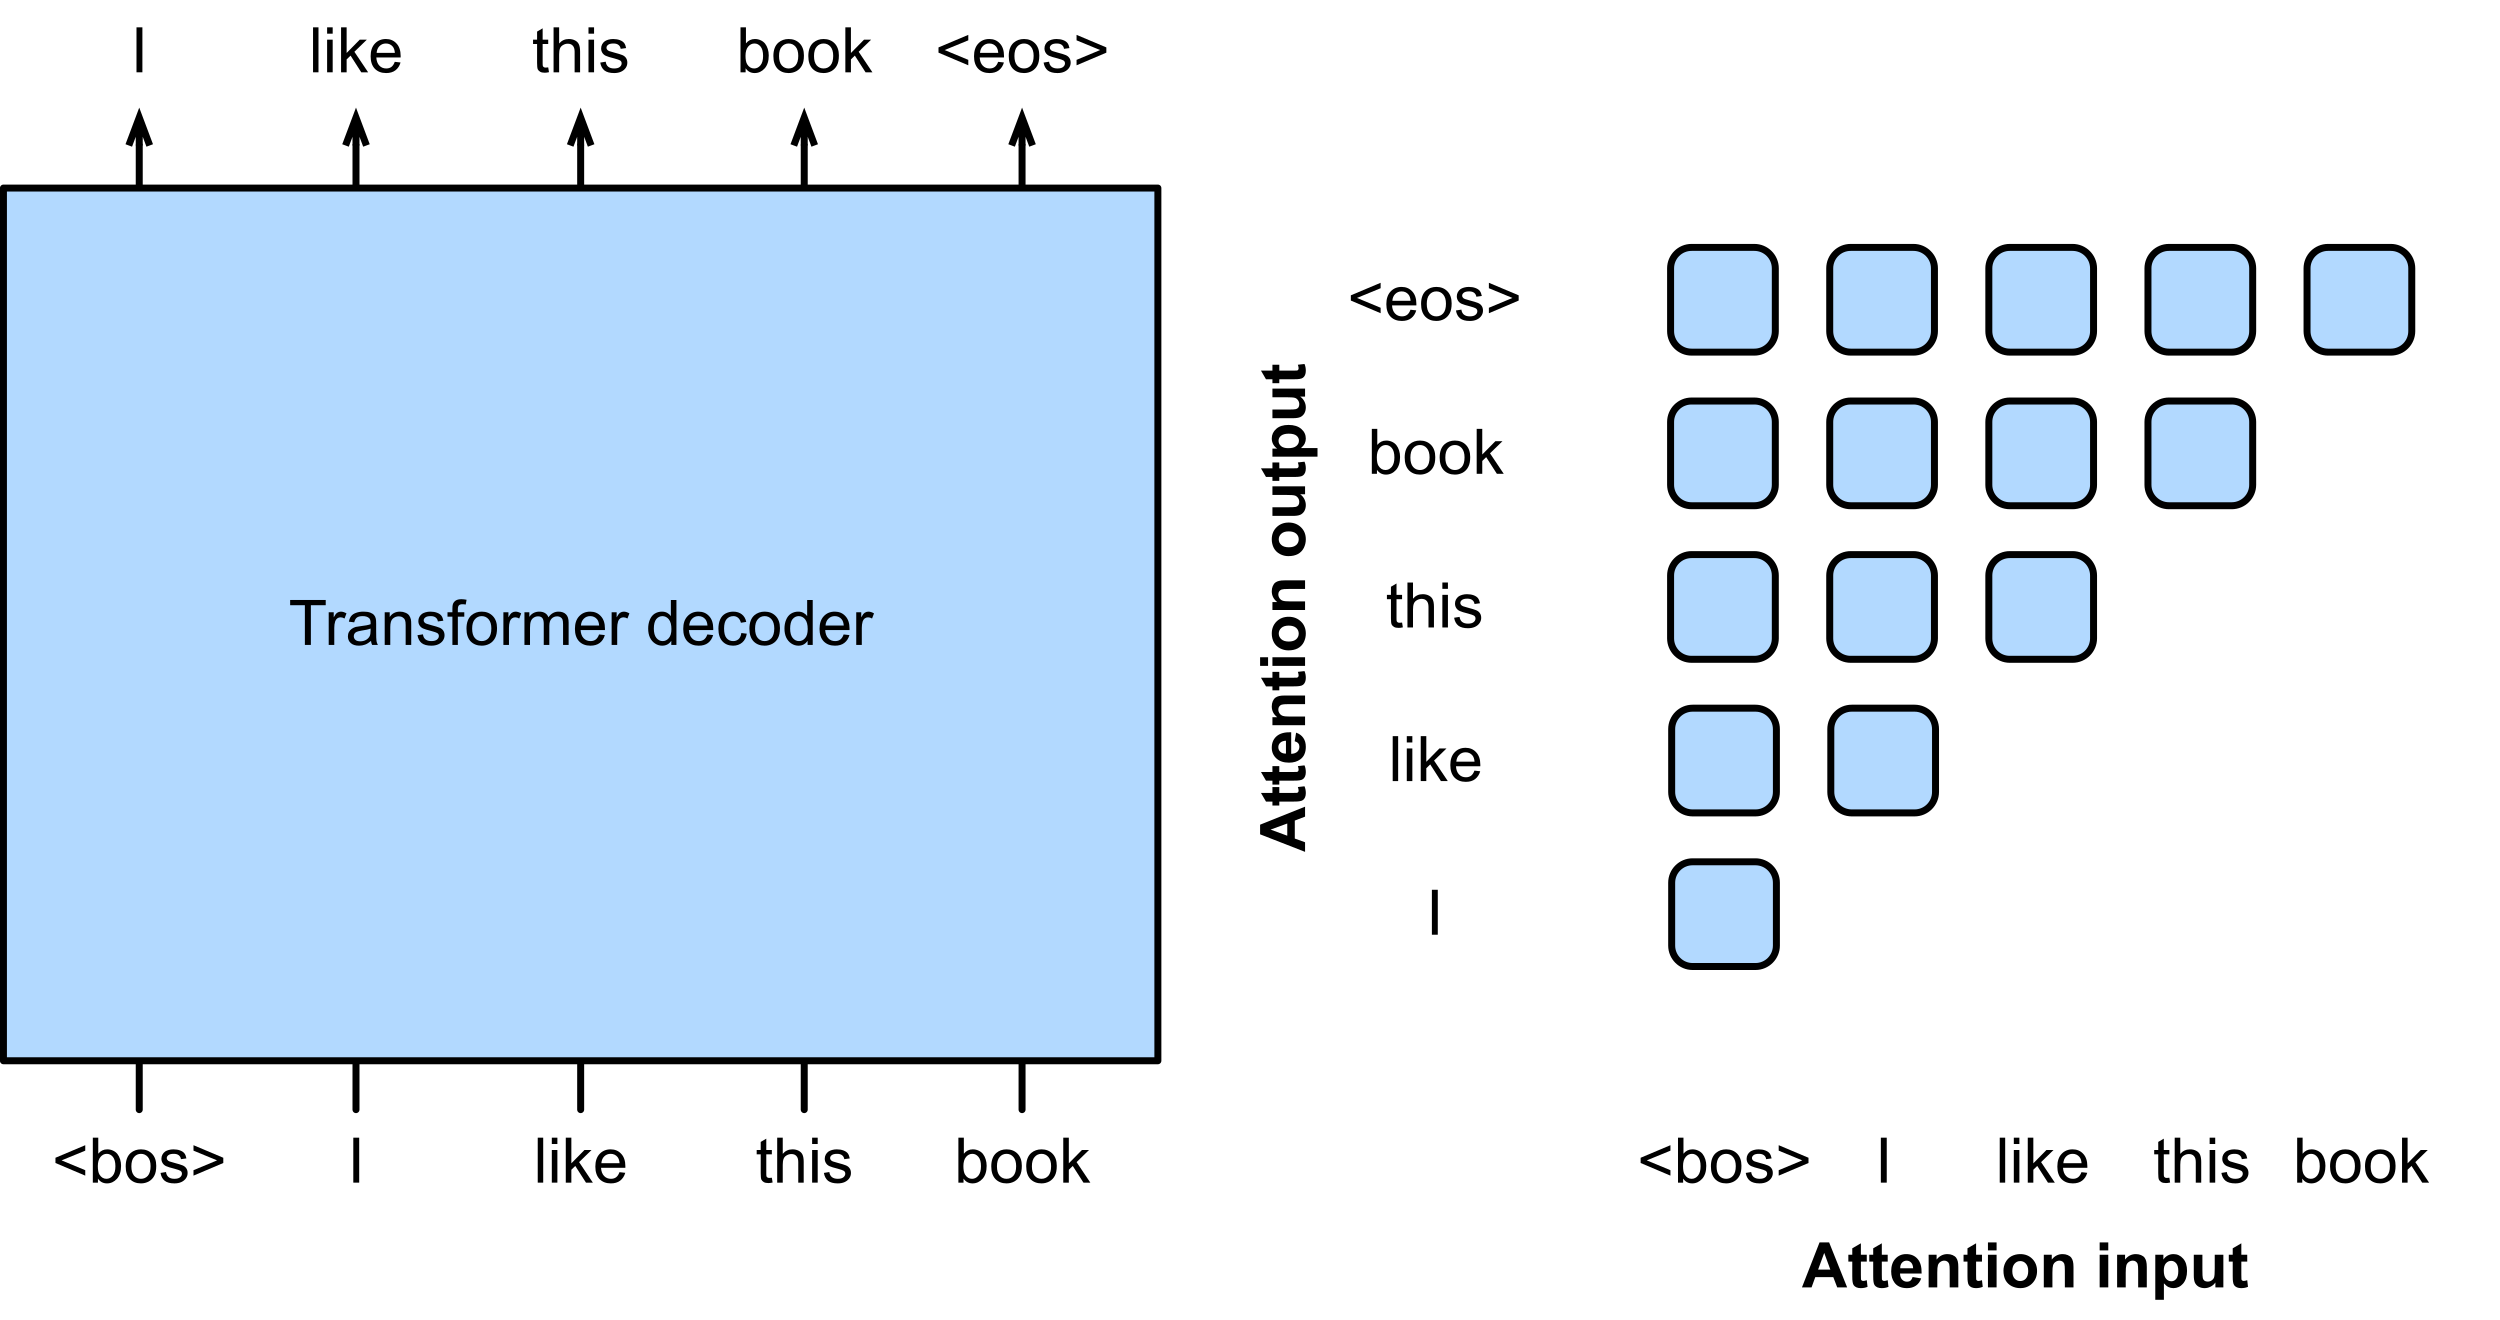 <?xml version="1.0" encoding="UTF-8"?>
<svg xmlns="http://www.w3.org/2000/svg" xmlns:xlink="http://www.w3.org/1999/xlink" width="477.333" height="252" viewBox="0 0 477.333 252" version="1.1">
<g id="surface1">
<path style="fill:none;stroke-width:1;stroke-linecap:round;stroke-linejoin:round;stroke:rgb(0%,0%,0%);stroke-opacity:1;stroke-miterlimit:10;" d="M 54.954 405 L 54.954 266.897 " transform="matrix(1.333,0,0,1.333,-46.667,-328)"/>
<path style="fill:none;stroke-width:1;stroke-linecap:butt;stroke-linejoin:miter;stroke:rgb(0%,0%,0%);stroke-opacity:1;stroke-miterlimit:10;" d="M 54.954 262.898 L 54.954 266.897 M 53.454 266.897 L 54.954 262.898 L 56.454 266.897 " transform="matrix(1.333,0,0,1.333,-46.667,-328)"/>
<path style=" stroke:none;fill-rule:nonzero;fill:rgb(0%,0%,0%);fill-opacity:1;" d="M 10.59 222.055 L 10.59 221.055 L 16.277 218.656 L 16.277 219.699 L 11.754 221.555 L 16.277 223.43 L 16.277 224.469 Z M 10.59 222.055 "/>
<path style=" stroke:none;fill-rule:nonzero;fill:rgb(0%,0%,0%);fill-opacity:1;" d="M 18.699 225.805 L 17.723 225.805 L 17.723 217.219 L 18.762 217.219 L 18.762 220.281 C 19.207 219.73 19.773 219.449 20.473 219.449 C 20.855 219.449 21.223 219.527 21.555 219.68 C 21.898 219.836 22.184 220.047 22.41 220.324 C 22.629 220.605 22.805 220.945 22.93 221.344 C 23.055 221.734 23.117 222.152 23.117 222.594 C 23.117 223.668 22.852 224.492 22.324 225.074 C 21.793 225.656 21.164 225.949 20.43 225.949 C 19.691 225.949 19.117 225.648 18.699 225.031 Z M 18.68 222.637 C 18.68 223.387 18.785 223.93 18.992 224.262 C 19.324 224.805 19.77 225.074 20.324 225.074 C 20.793 225.074 21.199 224.875 21.535 224.469 C 21.867 224.07 22.035 223.469 22.035 222.68 C 22.035 221.875 21.871 221.277 21.555 220.887 C 21.23 220.5 20.848 220.305 20.387 220.305 C 19.914 220.305 19.512 220.508 19.18 220.906 C 18.848 221.312 18.68 221.887 18.68 222.637 Z M 18.68 222.637 "/>
<path style=" stroke:none;fill-rule:nonzero;fill:rgb(0%,0%,0%);fill-opacity:1;" d="M 24 222.699 C 24 221.547 24.316 220.695 24.957 220.137 C 25.5 219.68 26.152 219.449 26.918 219.449 C 27.777 219.449 28.48 219.73 29.02 220.281 C 29.562 220.84 29.832 221.609 29.832 222.594 C 29.832 223.402 29.707 224.031 29.457 224.492 C 29.219 224.949 28.875 225.312 28.418 225.574 C 27.957 225.824 27.457 225.949 26.918 225.949 C 26.043 225.949 25.332 225.672 24.793 225.117 C 24.262 224.547 24 223.742 24 222.699 Z M 25.082 222.699 C 25.082 223.492 25.254 224.09 25.605 224.492 C 25.949 224.883 26.387 225.074 26.918 225.074 C 27.441 225.074 27.879 224.883 28.23 224.492 C 28.574 224.09 28.75 223.48 28.75 222.656 C 28.75 221.898 28.574 221.312 28.23 220.906 C 27.879 220.508 27.441 220.305 26.918 220.305 C 26.387 220.305 25.949 220.508 25.605 220.906 C 25.254 221.297 25.082 221.898 25.082 222.699 Z M 25.082 222.699 "/>
<path style=" stroke:none;fill-rule:nonzero;fill:rgb(0%,0%,0%);fill-opacity:1;" d="M 30.652 223.949 L 31.695 223.781 C 31.746 224.199 31.91 224.523 32.176 224.742 C 32.449 224.965 32.824 225.074 33.301 225.074 C 33.785 225.074 34.145 224.98 34.383 224.781 C 34.617 224.59 34.738 224.359 34.738 224.094 C 34.738 223.844 34.633 223.656 34.426 223.531 C 34.27 223.438 33.91 223.312 33.34 223.156 C 32.559 222.965 32.02 222.797 31.715 222.656 C 31.426 222.523 31.199 222.324 31.051 222.074 C 30.895 221.824 30.82 221.547 30.82 221.242 C 30.82 220.965 30.883 220.711 31.008 220.469 C 31.133 220.234 31.305 220.031 31.527 219.867 C 31.695 219.758 31.914 219.656 32.195 219.574 C 32.488 219.492 32.789 219.449 33.113 219.449 C 33.598 219.449 34.02 219.523 34.383 219.656 C 34.758 219.797 35.035 219.984 35.215 220.219 C 35.395 220.461 35.52 220.777 35.59 221.18 L 34.551 221.324 C 34.508 221.008 34.367 220.758 34.133 220.574 C 33.91 220.398 33.598 220.305 33.195 220.305 C 32.707 220.305 32.363 220.387 32.152 220.555 C 31.945 220.711 31.84 220.898 31.84 221.117 C 31.84 221.258 31.883 221.375 31.965 221.469 C 32.051 221.594 32.184 221.695 32.383 221.762 C 32.477 221.805 32.785 221.898 33.301 222.031 C 34.051 222.23 34.57 222.387 34.863 222.512 C 35.164 222.637 35.402 222.824 35.57 223.074 C 35.738 223.312 35.82 223.609 35.82 223.969 C 35.82 224.336 35.715 224.668 35.508 224.969 C 35.301 225.277 34.996 225.523 34.613 225.699 C 34.238 225.867 33.801 225.949 33.301 225.949 C 32.492 225.949 31.871 225.781 31.445 225.449 C 31.027 225.105 30.762 224.605 30.652 223.949 Z M 30.652 223.949 "/>
<path style=" stroke:none;fill-rule:nonzero;fill:rgb(0%,0%,0%);fill-opacity:1;" d="M 42.633 222.055 L 36.945 224.469 L 36.945 223.43 L 41.445 221.555 L 36.945 219.699 L 36.945 218.656 L 42.633 221.055 Z M 42.633 222.055 "/>
<path style=" stroke:none;fill-rule:nonzero;fill:rgb(0%,0%,0%);fill-opacity:1;" d="M 26.062 13.805 L 26.062 5.219 L 27.188 5.219 L 27.188 13.805 Z M 26.062 13.805 "/>
<path style=" stroke:none;fill-rule:nonzero;fill:rgb(0%,0%,0%);fill-opacity:1;" d="M 59.77 13.805 L 59.77 5.219 L 60.809 5.219 L 60.809 13.805 Z M 59.77 13.805 "/>
<path style=" stroke:none;fill-rule:nonzero;fill:rgb(0%,0%,0%);fill-opacity:1;" d="M 62.457 6.43 L 62.457 5.219 L 63.52 5.219 L 63.52 6.43 Z M 62.457 13.805 L 62.457 7.574 L 63.52 7.574 L 63.52 13.805 Z M 62.457 13.805 "/>
<path style=" stroke:none;fill-rule:nonzero;fill:rgb(0%,0%,0%);fill-opacity:1;" d="M 65.121 13.805 L 65.121 5.219 L 66.184 5.219 L 66.184 10.117 L 68.684 7.574 L 70.039 7.574 L 67.664 9.887 L 70.289 13.805 L 68.977 13.805 L 66.934 10.617 L 66.184 11.344 L 66.184 13.805 Z M 65.121 13.805 "/>
<path style=" stroke:none;fill-rule:nonzero;fill:rgb(0%,0%,0%);fill-opacity:1;" d="M 75.371 11.805 L 76.477 11.93 C 76.293 12.57 75.965 13.07 75.496 13.43 C 75.039 13.777 74.445 13.949 73.727 13.949 C 72.82 13.949 72.102 13.672 71.559 13.117 C 71.027 12.547 70.766 11.758 70.766 10.742 C 70.766 9.699 71.039 8.898 71.578 8.324 C 72.121 7.742 72.82 7.449 73.684 7.449 C 74.516 7.449 75.188 7.734 75.703 8.305 C 76.23 8.859 76.496 9.652 76.496 10.68 C 76.496 10.75 76.496 10.844 76.496 10.969 L 71.852 10.969 C 71.891 11.652 72.086 12.172 72.434 12.531 C 72.777 12.898 73.215 13.074 73.746 13.074 C 74.133 13.074 74.461 12.98 74.727 12.781 C 75 12.574 75.215 12.25 75.371 11.805 Z M 71.914 10.094 L 75.391 10.094 C 75.352 9.57 75.215 9.172 74.996 8.906 C 74.664 8.508 74.227 8.305 73.684 8.305 C 73.195 8.305 72.789 8.469 72.453 8.805 C 72.133 9.125 71.953 9.555 71.914 10.094 Z M 71.914 10.094 "/>
<path style=" stroke:none;fill-rule:nonzero;fill:rgb(0%,0%,0%);fill-opacity:1;" d="M 104.672 12.867 L 104.82 13.781 C 104.512 13.852 104.246 13.887 104.027 13.887 C 103.637 13.887 103.34 13.824 103.133 13.699 C 102.922 13.574 102.766 13.418 102.672 13.219 C 102.59 13.027 102.547 12.617 102.547 11.992 L 102.547 8.406 L 101.777 8.406 L 101.777 7.574 L 102.547 7.574 L 102.547 6.031 L 103.609 5.406 L 103.609 7.574 L 104.672 7.574 L 104.672 8.406 L 103.609 8.406 L 103.609 12.031 C 103.609 12.34 103.621 12.531 103.652 12.617 C 103.695 12.699 103.758 12.773 103.84 12.824 C 103.922 12.883 104.039 12.906 104.195 12.906 C 104.32 12.906 104.477 12.898 104.672 12.867 Z M 104.672 12.867 "/>
<path style=" stroke:none;fill-rule:nonzero;fill:rgb(0%,0%,0%);fill-opacity:1;" d="M 105.695 13.805 L 105.695 5.219 L 106.758 5.219 L 106.758 8.305 C 107.242 7.734 107.859 7.449 108.609 7.449 C 109.07 7.449 109.465 7.543 109.797 7.719 C 110.141 7.902 110.387 8.152 110.527 8.469 C 110.68 8.793 110.758 9.258 110.758 9.867 L 110.758 13.805 L 109.715 13.805 L 109.715 9.867 C 109.715 9.34 109.594 8.961 109.359 8.719 C 109.137 8.469 108.82 8.344 108.402 8.344 C 108.078 8.344 107.781 8.43 107.508 8.594 C 107.227 8.75 107.031 8.965 106.922 9.242 C 106.809 9.523 106.758 9.906 106.758 10.406 L 106.758 13.805 Z M 105.695 13.805 "/>
<path style=" stroke:none;fill-rule:nonzero;fill:rgb(0%,0%,0%);fill-opacity:1;" d="M 112.363 6.43 L 112.363 5.219 L 113.426 5.219 L 113.426 6.43 Z M 112.363 13.805 L 112.363 7.574 L 113.426 7.574 L 113.426 13.805 Z M 112.363 13.805 "/>
<path style=" stroke:none;fill-rule:nonzero;fill:rgb(0%,0%,0%);fill-opacity:1;" d="M 114.609 11.949 L 115.652 11.781 C 115.703 12.199 115.863 12.523 116.129 12.742 C 116.406 12.965 116.781 13.074 117.254 13.074 C 117.738 13.074 118.098 12.98 118.34 12.781 C 118.574 12.59 118.691 12.359 118.691 12.094 C 118.691 11.844 118.59 11.656 118.379 11.531 C 118.223 11.438 117.863 11.312 117.297 11.156 C 116.516 10.965 115.973 10.797 115.672 10.656 C 115.379 10.523 115.156 10.324 115.004 10.074 C 114.848 9.824 114.777 9.547 114.777 9.242 C 114.777 8.965 114.84 8.711 114.965 8.469 C 115.09 8.234 115.262 8.031 115.484 7.867 C 115.652 7.758 115.871 7.656 116.152 7.574 C 116.441 7.492 116.746 7.449 117.066 7.449 C 117.551 7.449 117.973 7.523 118.34 7.656 C 118.715 7.797 118.988 7.984 119.172 8.219 C 119.348 8.461 119.473 8.777 119.547 9.18 L 118.504 9.324 C 118.465 9.008 118.324 8.758 118.09 8.574 C 117.863 8.398 117.551 8.305 117.152 8.305 C 116.66 8.305 116.316 8.387 116.109 8.555 C 115.902 8.711 115.797 8.898 115.797 9.117 C 115.797 9.258 115.84 9.375 115.922 9.469 C 116.004 9.594 116.141 9.695 116.34 9.762 C 116.434 9.805 116.738 9.898 117.254 10.031 C 118.004 10.23 118.527 10.387 118.816 10.512 C 119.121 10.637 119.359 10.824 119.527 11.074 C 119.691 11.312 119.777 11.609 119.777 11.969 C 119.777 12.336 119.672 12.668 119.465 12.969 C 119.254 13.277 118.953 13.523 118.566 13.699 C 118.191 13.867 117.754 13.949 117.254 13.949 C 116.449 13.949 115.828 13.781 115.402 13.449 C 114.984 13.105 114.719 12.605 114.609 11.949 Z M 114.609 11.949 "/>
<path style=" stroke:none;fill-rule:nonzero;fill:rgb(0%,0%,0%);fill-opacity:1;" d="M 142.363 13.805 L 141.387 13.805 L 141.387 5.219 L 142.426 5.219 L 142.426 8.281 C 142.871 7.73 143.438 7.449 144.137 7.449 C 144.52 7.449 144.887 7.527 145.219 7.68 C 145.562 7.836 145.848 8.047 146.074 8.324 C 146.293 8.605 146.469 8.945 146.594 9.344 C 146.719 9.734 146.781 10.152 146.781 10.594 C 146.781 11.668 146.516 12.492 145.988 13.074 C 145.457 13.656 144.828 13.949 144.094 13.949 C 143.355 13.949 142.781 13.648 142.363 13.031 Z M 142.344 10.637 C 142.344 11.387 142.449 11.93 142.656 12.262 C 142.988 12.805 143.434 13.074 143.988 13.074 C 144.457 13.074 144.863 12.875 145.199 12.469 C 145.531 12.07 145.699 11.469 145.699 10.68 C 145.699 9.875 145.535 9.277 145.219 8.887 C 144.895 8.5 144.512 8.305 144.051 8.305 C 143.578 8.305 143.176 8.508 142.844 8.906 C 142.512 9.312 142.344 9.887 142.344 10.637 Z M 142.344 10.637 "/>
<path style=" stroke:none;fill-rule:nonzero;fill:rgb(0%,0%,0%);fill-opacity:1;" d="M 147.664 10.699 C 147.664 9.547 147.98 8.695 148.621 8.137 C 149.164 7.68 149.816 7.449 150.582 7.449 C 151.441 7.449 152.145 7.73 152.684 8.281 C 153.227 8.84 153.496 9.609 153.496 10.594 C 153.496 11.402 153.371 12.031 153.121 12.492 C 152.883 12.949 152.539 13.312 152.082 13.574 C 151.621 13.824 151.121 13.949 150.582 13.949 C 149.707 13.949 148.996 13.672 148.457 13.117 C 147.926 12.547 147.664 11.742 147.664 10.699 Z M 148.746 10.699 C 148.746 11.492 148.918 12.09 149.27 12.492 C 149.613 12.883 150.051 13.074 150.582 13.074 C 151.105 13.074 151.543 12.883 151.895 12.492 C 152.238 12.09 152.414 11.48 152.414 10.656 C 152.414 9.898 152.238 9.312 151.895 8.906 C 151.543 8.508 151.105 8.305 150.582 8.305 C 150.051 8.305 149.613 8.508 149.27 8.906 C 148.918 9.297 148.746 9.898 148.746 10.699 Z M 148.746 10.699 "/>
<path style=" stroke:none;fill-rule:nonzero;fill:rgb(0%,0%,0%);fill-opacity:1;" d="M 154.336 10.699 C 154.336 9.547 154.656 8.695 155.297 8.137 C 155.836 7.68 156.488 7.449 157.254 7.449 C 158.113 7.449 158.816 7.73 159.359 8.281 C 159.898 8.84 160.172 9.609 160.172 10.594 C 160.172 11.402 160.047 12.031 159.797 12.492 C 159.555 12.949 159.211 13.312 158.754 13.574 C 158.297 13.824 157.797 13.949 157.254 13.949 C 156.379 13.949 155.672 13.672 155.129 13.117 C 154.598 12.547 154.336 11.742 154.336 10.699 Z M 155.422 10.699 C 155.422 11.492 155.594 12.09 155.941 12.492 C 156.285 12.883 156.723 13.074 157.254 13.074 C 157.781 13.074 158.219 12.883 158.566 12.492 C 158.91 12.09 159.086 11.48 159.086 10.656 C 159.086 9.898 158.91 9.312 158.566 8.906 C 158.219 8.508 157.781 8.305 157.254 8.305 C 156.723 8.305 156.285 8.508 155.941 8.906 C 155.594 9.297 155.422 9.898 155.422 10.699 Z M 155.422 10.699 "/>
<path style=" stroke:none;fill-rule:nonzero;fill:rgb(0%,0%,0%);fill-opacity:1;" d="M 161.406 13.805 L 161.406 5.219 L 162.469 5.219 L 162.469 10.117 L 164.969 7.574 L 166.324 7.574 L 163.949 9.887 L 166.574 13.805 L 165.262 13.805 L 163.219 10.617 L 162.469 11.344 L 162.469 13.805 Z M 161.406 13.805 "/>
<path style=" stroke:none;fill-rule:nonzero;fill:rgb(0%,0%,0%);fill-opacity:1;" d="M 179.191 10.055 L 179.191 9.055 L 184.879 6.656 L 184.879 7.699 L 180.359 9.555 L 184.879 11.43 L 184.879 12.469 Z M 179.191 10.055 "/>
<path style=" stroke:none;fill-rule:nonzero;fill:rgb(0%,0%,0%);fill-opacity:1;" d="M 190.574 11.805 L 191.68 11.93 C 191.496 12.57 191.168 13.07 190.699 13.43 C 190.242 13.777 189.648 13.949 188.93 13.949 C 188.023 13.949 187.305 13.672 186.762 13.117 C 186.23 12.547 185.973 11.758 185.973 10.742 C 185.973 9.699 186.242 8.898 186.785 8.324 C 187.324 7.742 188.023 7.449 188.887 7.449 C 189.723 7.449 190.395 7.734 190.91 8.305 C 191.434 8.859 191.699 9.652 191.699 10.68 C 191.699 10.75 191.699 10.844 191.699 10.969 L 187.055 10.969 C 187.098 11.652 187.289 12.172 187.637 12.531 C 187.98 12.898 188.418 13.074 188.949 13.074 C 189.336 13.074 189.664 12.98 189.93 12.781 C 190.207 12.574 190.418 12.25 190.574 11.805 Z M 187.117 10.094 L 190.598 10.094 C 190.555 9.57 190.418 9.172 190.199 8.906 C 189.867 8.508 189.43 8.305 188.887 8.305 C 188.398 8.305 187.992 8.469 187.66 8.805 C 187.336 9.125 187.16 9.555 187.117 10.094 Z M 187.117 10.094 "/>
<path style=" stroke:none;fill-rule:nonzero;fill:rgb(0%,0%,0%);fill-opacity:1;" d="M 192.605 10.699 C 192.605 9.547 192.922 8.695 193.562 8.137 C 194.105 7.68 194.754 7.449 195.52 7.449 C 196.379 7.449 197.082 7.73 197.625 8.281 C 198.168 8.84 198.438 9.609 198.438 10.594 C 198.438 11.402 198.312 12.031 198.062 12.492 C 197.824 12.949 197.48 13.312 197.02 13.574 C 196.562 13.824 196.062 13.949 195.52 13.949 C 194.645 13.949 193.938 13.672 193.395 13.117 C 192.863 12.547 192.605 11.742 192.605 10.699 Z M 193.688 10.699 C 193.688 11.492 193.859 12.09 194.207 12.492 C 194.551 12.883 194.988 13.074 195.52 13.074 C 196.047 13.074 196.484 12.883 196.832 12.492 C 197.176 12.09 197.355 11.48 197.355 10.656 C 197.355 9.898 197.176 9.312 196.832 8.906 C 196.484 8.508 196.047 8.305 195.52 8.305 C 194.988 8.305 194.551 8.508 194.207 8.906 C 193.859 9.297 193.688 9.898 193.688 10.699 Z M 193.688 10.699 "/>
<path style=" stroke:none;fill-rule:nonzero;fill:rgb(0%,0%,0%);fill-opacity:1;" d="M 199.258 11.949 L 200.301 11.781 C 200.352 12.199 200.512 12.523 200.777 12.742 C 201.055 12.965 201.43 13.074 201.902 13.074 C 202.387 13.074 202.746 12.98 202.988 12.781 C 203.223 12.59 203.34 12.359 203.34 12.094 C 203.34 11.844 203.238 11.656 203.027 11.531 C 202.871 11.438 202.512 11.312 201.945 11.156 C 201.164 10.965 200.621 10.797 200.32 10.656 C 200.027 10.523 199.805 10.324 199.652 10.074 C 199.496 9.824 199.426 9.547 199.426 9.242 C 199.426 8.965 199.488 8.711 199.613 8.469 C 199.738 8.234 199.91 8.031 200.133 7.867 C 200.301 7.758 200.52 7.656 200.801 7.574 C 201.09 7.492 201.395 7.449 201.715 7.449 C 202.199 7.449 202.621 7.523 202.988 7.656 C 203.363 7.797 203.637 7.984 203.82 8.219 C 203.996 8.461 204.121 8.777 204.195 9.18 L 203.152 9.324 C 203.113 9.008 202.973 8.758 202.738 8.574 C 202.512 8.398 202.199 8.305 201.801 8.305 C 201.309 8.305 200.965 8.387 200.758 8.555 C 200.551 8.711 200.445 8.898 200.445 9.117 C 200.445 9.258 200.488 9.375 200.57 9.469 C 200.652 9.594 200.789 9.695 200.988 9.762 C 201.082 9.805 201.387 9.898 201.902 10.031 C 202.652 10.23 203.176 10.387 203.465 10.512 C 203.77 10.637 204.008 10.824 204.176 11.074 C 204.34 11.312 204.426 11.609 204.426 11.969 C 204.426 12.336 204.32 12.668 204.113 12.969 C 203.902 13.277 203.602 13.523 203.215 13.699 C 202.84 13.867 202.402 13.949 201.902 13.949 C 201.098 13.949 200.477 13.781 200.051 13.449 C 199.633 13.105 199.367 12.605 199.258 11.949 Z M 199.258 11.949 "/>
<path style=" stroke:none;fill-rule:nonzero;fill:rgb(0%,0%,0%);fill-opacity:1;" d="M 211.238 10.055 L 205.551 12.469 L 205.551 11.43 L 210.051 9.555 L 205.551 7.699 L 205.551 6.656 L 211.238 9.055 Z M 211.238 10.055 "/>
<path style=" stroke:none;fill-rule:nonzero;fill:rgb(0%,0%,0%);fill-opacity:1;" d="M 67.457 225.805 L 67.457 217.219 L 68.582 217.219 L 68.582 225.805 Z M 67.457 225.805 "/>
<path style=" stroke:none;fill-rule:nonzero;fill:rgb(0%,0%,0%);fill-opacity:1;" d="M 102.672 225.805 L 102.672 217.219 L 103.715 217.219 L 103.715 225.805 Z M 102.672 225.805 "/>
<path style=" stroke:none;fill-rule:nonzero;fill:rgb(0%,0%,0%);fill-opacity:1;" d="M 105.359 218.43 L 105.359 217.219 L 106.422 217.219 L 106.422 218.43 Z M 105.359 225.805 L 105.359 219.574 L 106.422 219.574 L 106.422 225.805 Z M 105.359 225.805 "/>
<path style=" stroke:none;fill-rule:nonzero;fill:rgb(0%,0%,0%);fill-opacity:1;" d="M 108.027 225.805 L 108.027 217.219 L 109.09 217.219 L 109.09 222.117 L 111.59 219.574 L 112.945 219.574 L 110.57 221.887 L 113.195 225.805 L 111.883 225.805 L 109.84 222.617 L 109.09 223.344 L 109.09 225.805 Z M 108.027 225.805 "/>
<path style=" stroke:none;fill-rule:nonzero;fill:rgb(0%,0%,0%);fill-opacity:1;" d="M 118.277 223.805 L 119.383 223.93 C 119.199 224.57 118.871 225.07 118.402 225.43 C 117.945 225.777 117.352 225.949 116.633 225.949 C 115.727 225.949 115.008 225.672 114.465 225.117 C 113.934 224.547 113.672 223.758 113.672 222.742 C 113.672 221.699 113.945 220.898 114.484 220.324 C 115.027 219.742 115.727 219.449 116.59 219.449 C 117.422 219.449 118.094 219.734 118.609 220.305 C 119.137 220.859 119.402 221.652 119.402 222.68 C 119.402 222.75 119.402 222.844 119.402 222.969 L 114.758 222.969 C 114.797 223.652 114.992 224.172 115.34 224.531 C 115.684 224.898 116.121 225.074 116.652 225.074 C 117.039 225.074 117.367 224.98 117.633 224.781 C 117.906 224.574 118.121 224.25 118.277 223.805 Z M 114.82 222.094 L 118.297 222.094 C 118.258 221.57 118.121 221.172 117.902 220.906 C 117.57 220.508 117.133 220.305 116.59 220.305 C 116.102 220.305 115.695 220.469 115.359 220.805 C 115.039 221.125 114.859 221.555 114.82 222.094 Z M 114.82 222.094 "/>
<path style=" stroke:none;fill-rule:nonzero;fill:rgb(0%,0%,0%);fill-opacity:1;" d="M 147.371 224.867 L 147.516 225.781 C 147.211 225.852 146.945 225.887 146.727 225.887 C 146.336 225.887 146.039 225.824 145.828 225.699 C 145.621 225.574 145.465 225.418 145.371 225.219 C 145.289 225.027 145.246 224.617 145.246 223.992 L 145.246 220.406 L 144.477 220.406 L 144.477 219.574 L 145.246 219.574 L 145.246 218.031 L 146.309 217.406 L 146.309 219.574 L 147.371 219.574 L 147.371 220.406 L 146.309 220.406 L 146.309 224.031 C 146.309 224.34 146.32 224.531 146.352 224.617 C 146.391 224.699 146.453 224.773 146.539 224.824 C 146.621 224.883 146.734 224.906 146.891 224.906 C 147.016 224.906 147.172 224.898 147.371 224.867 Z M 147.371 224.867 "/>
<path style=" stroke:none;fill-rule:nonzero;fill:rgb(0%,0%,0%);fill-opacity:1;" d="M 148.391 225.805 L 148.391 217.219 L 149.453 217.219 L 149.453 220.305 C 149.938 219.734 150.559 219.449 151.309 219.449 C 151.766 219.449 152.164 219.543 152.496 219.719 C 152.84 219.902 153.086 220.152 153.227 220.469 C 153.375 220.793 153.453 221.258 153.453 221.867 L 153.453 225.805 L 152.414 225.805 L 152.414 221.867 C 152.414 221.34 152.293 220.961 152.059 220.719 C 151.836 220.469 151.516 220.344 151.102 220.344 C 150.777 220.344 150.48 220.43 150.203 220.594 C 149.922 220.75 149.73 220.965 149.621 221.242 C 149.508 221.523 149.453 221.906 149.453 222.406 L 149.453 225.805 Z M 148.391 225.805 "/>
<path style=" stroke:none;fill-rule:nonzero;fill:rgb(0%,0%,0%);fill-opacity:1;" d="M 155.062 218.43 L 155.062 217.219 L 156.125 217.219 L 156.125 218.43 Z M 155.062 225.805 L 155.062 219.574 L 156.125 219.574 L 156.125 225.805 Z M 155.062 225.805 "/>
<path style=" stroke:none;fill-rule:nonzero;fill:rgb(0%,0%,0%);fill-opacity:1;" d="M 157.309 223.949 L 158.348 223.781 C 158.402 224.199 158.562 224.523 158.828 224.742 C 159.105 224.965 159.48 225.074 159.953 225.074 C 160.438 225.074 160.797 224.98 161.035 224.781 C 161.27 224.59 161.391 224.359 161.391 224.094 C 161.391 223.844 161.285 223.656 161.078 223.531 C 160.922 223.438 160.562 223.312 159.996 223.156 C 159.215 222.965 158.672 222.797 158.371 222.656 C 158.078 222.523 157.855 222.324 157.703 222.074 C 157.547 221.824 157.473 221.547 157.473 221.242 C 157.473 220.965 157.535 220.711 157.66 220.469 C 157.785 220.234 157.957 220.031 158.184 219.867 C 158.348 219.758 158.566 219.656 158.848 219.574 C 159.141 219.492 159.441 219.449 159.766 219.449 C 160.25 219.449 160.672 219.523 161.035 219.656 C 161.41 219.797 161.688 219.984 161.871 220.219 C 162.047 220.461 162.172 220.777 162.246 221.18 L 161.203 221.324 C 161.16 221.008 161.02 220.758 160.785 220.574 C 160.562 220.398 160.25 220.305 159.848 220.305 C 159.359 220.305 159.016 220.387 158.809 220.555 C 158.598 220.711 158.496 220.898 158.496 221.117 C 158.496 221.258 158.535 221.375 158.621 221.469 C 158.703 221.594 158.84 221.695 159.035 221.762 C 159.129 221.805 159.438 221.898 159.953 222.031 C 160.703 222.23 161.223 222.387 161.516 222.512 C 161.816 222.637 162.059 222.824 162.223 223.074 C 162.391 223.312 162.473 223.609 162.473 223.969 C 162.473 224.336 162.371 224.668 162.16 224.969 C 161.953 225.277 161.652 225.523 161.266 225.699 C 160.891 225.867 160.453 225.949 159.953 225.949 C 159.145 225.949 158.527 225.781 158.098 225.449 C 157.684 225.105 157.418 224.605 157.309 223.949 Z M 157.309 223.949 "/>
<path style=" stroke:none;fill-rule:nonzero;fill:rgb(0%,0%,0%);fill-opacity:1;" d="M 183.969 225.805 L 182.988 225.805 L 182.988 217.219 L 184.031 217.219 L 184.031 220.281 C 184.473 219.73 185.039 219.449 185.738 219.449 C 186.125 219.449 186.488 219.527 186.82 219.68 C 187.164 219.836 187.453 220.047 187.676 220.324 C 187.895 220.605 188.07 220.945 188.195 221.344 C 188.32 221.734 188.383 222.152 188.383 222.594 C 188.383 223.668 188.117 224.492 187.594 225.074 C 187.062 225.656 186.43 225.949 185.695 225.949 C 184.957 225.949 184.383 225.648 183.969 225.031 Z M 183.945 222.637 C 183.945 223.387 184.051 223.93 184.258 224.262 C 184.594 224.805 185.035 225.074 185.594 225.074 C 186.062 225.074 186.469 224.875 186.801 224.469 C 187.133 224.07 187.301 223.469 187.301 222.68 C 187.301 221.875 187.141 221.277 186.82 220.887 C 186.5 220.5 186.113 220.305 185.656 220.305 C 185.18 220.305 184.781 220.508 184.445 220.906 C 184.113 221.312 183.945 221.887 183.945 222.637 Z M 183.945 222.637 "/>
<path style=" stroke:none;fill-rule:nonzero;fill:rgb(0%,0%,0%);fill-opacity:1;" d="M 189.266 222.699 C 189.266 221.547 189.586 220.695 190.227 220.137 C 190.766 219.68 191.418 219.449 192.184 219.449 C 193.043 219.449 193.746 219.73 194.289 220.281 C 194.828 220.84 195.102 221.609 195.102 222.594 C 195.102 223.402 194.977 224.031 194.727 224.492 C 194.484 224.949 194.141 225.312 193.684 225.574 C 193.227 225.824 192.727 225.949 192.184 225.949 C 191.309 225.949 190.602 225.672 190.059 225.117 C 189.527 224.547 189.266 223.742 189.266 222.699 Z M 190.352 222.699 C 190.352 223.492 190.523 224.09 190.871 224.492 C 191.215 224.883 191.652 225.074 192.184 225.074 C 192.711 225.074 193.148 224.883 193.496 224.492 C 193.84 224.09 194.016 223.48 194.016 222.656 C 194.016 221.898 193.84 221.312 193.496 220.906 C 193.148 220.508 192.711 220.305 192.184 220.305 C 191.652 220.305 191.215 220.508 190.871 220.906 C 190.523 221.297 190.352 221.898 190.352 222.699 Z M 190.352 222.699 "/>
<path style=" stroke:none;fill-rule:nonzero;fill:rgb(0%,0%,0%);fill-opacity:1;" d="M 195.941 222.699 C 195.941 221.547 196.258 220.695 196.898 220.137 C 197.441 219.68 198.094 219.449 198.859 219.449 C 199.719 219.449 200.422 219.73 200.961 220.281 C 201.504 220.84 201.773 221.609 201.773 222.594 C 201.773 223.402 201.648 224.031 201.398 224.492 C 201.16 224.949 200.816 225.312 200.359 225.574 C 199.898 225.824 199.398 225.949 198.859 225.949 C 197.984 225.949 197.273 225.672 196.734 225.117 C 196.203 224.547 195.941 223.742 195.941 222.699 Z M 197.023 222.699 C 197.023 223.492 197.195 224.09 197.547 224.492 C 197.891 224.883 198.328 225.074 198.859 225.074 C 199.383 225.074 199.82 224.883 200.172 224.492 C 200.516 224.09 200.691 223.48 200.691 222.656 C 200.691 221.898 200.516 221.312 200.172 220.906 C 199.82 220.508 199.383 220.305 198.859 220.305 C 198.328 220.305 197.891 220.508 197.547 220.906 C 197.195 221.297 197.023 221.898 197.023 222.699 Z M 197.023 222.699 "/>
<path style=" stroke:none;fill-rule:nonzero;fill:rgb(0%,0%,0%);fill-opacity:1;" d="M 203.012 225.805 L 203.012 217.219 L 204.074 217.219 L 204.074 222.117 L 206.574 219.574 L 207.93 219.574 L 205.555 221.887 L 208.18 225.805 L 206.867 225.805 L 204.824 222.617 L 204.074 223.344 L 204.074 225.805 Z M 203.012 225.805 "/>
<path style="fill:none;stroke-width:1;stroke-linecap:round;stroke-linejoin:round;stroke:rgb(0%,0%,0%);stroke-opacity:1;stroke-miterlimit:10;" d="M 86 405 L 86 266.897 " transform="matrix(1.333,0,0,1.333,-46.667,-328)"/>
<path style="fill:none;stroke-width:1;stroke-linecap:butt;stroke-linejoin:miter;stroke:rgb(0%,0%,0%);stroke-opacity:1;stroke-miterlimit:10;" d="M 86 262.898 L 86 266.897 M 84.5 266.897 L 86 262.898 L 87.5 266.897 " transform="matrix(1.333,0,0,1.333,-46.667,-328)"/>
<path style="fill:none;stroke-width:1;stroke-linecap:round;stroke-linejoin:round;stroke:rgb(0%,0%,0%);stroke-opacity:1;stroke-miterlimit:10;" d="M 118.18 405 L 118.18 266.897 " transform="matrix(1.333,0,0,1.333,-46.667,-328)"/>
<path style="fill:none;stroke-width:1;stroke-linecap:butt;stroke-linejoin:miter;stroke:rgb(0%,0%,0%);stroke-opacity:1;stroke-miterlimit:10;" d="M 118.18 262.898 L 118.18 266.897 M 116.68 266.897 L 118.18 262.898 L 119.68 266.897 " transform="matrix(1.333,0,0,1.333,-46.667,-328)"/>
<path style="fill:none;stroke-width:1;stroke-linecap:round;stroke-linejoin:round;stroke:rgb(0%,0%,0%);stroke-opacity:1;stroke-miterlimit:10;" d="M 150.204 405 L 150.204 266.897 " transform="matrix(1.333,0,0,1.333,-46.667,-328)"/>
<path style="fill:none;stroke-width:1;stroke-linecap:butt;stroke-linejoin:miter;stroke:rgb(0%,0%,0%);stroke-opacity:1;stroke-miterlimit:10;" d="M 150.204 262.898 L 150.204 266.897 M 148.704 266.897 L 150.204 262.898 L 151.704 266.897 " transform="matrix(1.333,0,0,1.333,-46.667,-328)"/>
<path style="fill:none;stroke-width:1;stroke-linecap:round;stroke-linejoin:round;stroke:rgb(0%,0%,0%);stroke-opacity:1;stroke-miterlimit:10;" d="M 181.405 405 L 181.405 266.897 " transform="matrix(1.333,0,0,1.333,-46.667,-328)"/>
<path style="fill:none;stroke-width:1;stroke-linecap:butt;stroke-linejoin:miter;stroke:rgb(0%,0%,0%);stroke-opacity:1;stroke-miterlimit:10;" d="M 181.405 262.898 L 181.405 266.897 M 179.905 266.897 L 181.405 262.898 L 182.905 266.897 " transform="matrix(1.333,0,0,1.333,-46.667,-328)"/>
<path style=" stroke:none;fill-rule:nonzero;fill:rgb(69.804%,85.098%,100%);fill-opacity:1;" d="M 0.668 202.668 L 221.145 202.668 L 221.145 36 L 0.668 36 Z M 0.668 202.668 "/>
<path style="fill:none;stroke-width:1;stroke-linecap:round;stroke-linejoin:round;stroke:rgb(0%,0%,0%);stroke-opacity:1;stroke-miterlimit:10;" d="M 35.501 273 L 200.858 273 L 200.858 398.001 L 35.501 398.001 Z M 35.501 273 " transform="matrix(1.333,0,0,1.333,-46.667,-328)"/>
<path style=" stroke:none;fill-rule:nonzero;fill:rgb(0%,0%,0%);fill-opacity:1;" d="M 58.211 123.137 L 58.211 115.555 L 55.398 115.555 L 55.398 114.555 L 62.191 114.555 L 62.191 115.555 L 59.355 115.555 L 59.355 123.137 Z M 58.211 123.137 "/>
<path style=" stroke:none;fill-rule:nonzero;fill:rgb(0%,0%,0%);fill-opacity:1;" d="M 62.762 123.137 L 62.762 116.906 L 63.719 116.906 L 63.719 117.867 C 63.953 117.422 64.18 117.133 64.387 116.992 C 64.594 116.855 64.824 116.781 65.074 116.781 C 65.418 116.781 65.781 116.898 66.156 117.117 L 65.781 118.094 C 65.531 117.945 65.273 117.867 65.012 117.867 C 64.789 117.867 64.578 117.938 64.387 118.074 C 64.203 118.215 64.074 118.406 63.992 118.656 C 63.875 119.031 63.824 119.445 63.824 119.887 L 63.824 123.137 Z M 62.762 123.137 "/>
<path style=" stroke:none;fill-rule:nonzero;fill:rgb(0%,0%,0%);fill-opacity:1;" d="M 70.84 122.367 C 70.449 122.699 70.074 122.938 69.715 123.074 C 69.352 123.211 68.965 123.281 68.551 123.281 C 67.867 123.281 67.34 123.117 66.965 122.781 C 66.602 122.449 66.426 122.023 66.426 121.492 C 66.426 121.188 66.492 120.906 66.633 120.656 C 66.77 120.406 66.949 120.211 67.176 120.055 C 67.395 119.902 67.645 119.781 67.926 119.699 C 68.133 119.656 68.445 119.609 68.863 119.555 C 69.723 119.461 70.352 119.336 70.758 119.18 C 70.758 119.043 70.758 118.949 70.758 118.906 C 70.758 118.48 70.66 118.18 70.465 118.012 C 70.184 117.762 69.785 117.637 69.258 117.637 C 68.758 117.637 68.387 117.73 68.152 117.906 C 67.914 118.074 67.742 118.383 67.633 118.824 L 66.613 118.699 C 66.695 118.258 66.84 117.902 67.051 117.637 C 67.27 117.359 67.582 117.152 67.988 117.012 C 68.402 116.859 68.871 116.781 69.402 116.781 C 69.945 116.781 70.371 116.844 70.695 116.969 C 71.027 117.094 71.27 117.258 71.426 117.449 C 71.59 117.633 71.699 117.867 71.758 118.156 C 71.801 118.34 71.82 118.656 71.82 119.117 L 71.82 120.531 C 71.82 121.508 71.84 122.125 71.883 122.387 C 71.926 122.652 72.012 122.902 72.152 123.137 L 71.051 123.137 C 70.934 122.918 70.867 122.656 70.84 122.367 Z M 70.758 120.012 C 70.367 120.168 69.789 120.297 69.027 120.406 C 68.598 120.48 68.289 120.555 68.113 120.637 C 67.93 120.711 67.789 120.82 67.695 120.969 C 67.598 121.125 67.551 121.293 67.551 121.469 C 67.551 121.75 67.652 121.984 67.863 122.18 C 68.07 122.359 68.383 122.449 68.801 122.449 C 69.199 122.449 69.559 122.359 69.883 122.18 C 70.199 122 70.434 121.758 70.59 121.449 C 70.699 121.215 70.758 120.867 70.758 120.406 Z M 70.758 120.012 "/>
<path style=" stroke:none;fill-rule:nonzero;fill:rgb(0%,0%,0%);fill-opacity:1;" d="M 73.453 123.137 L 73.453 116.906 L 74.41 116.906 L 74.41 117.805 C 74.855 117.125 75.516 116.781 76.391 116.781 C 76.766 116.781 77.105 116.855 77.41 116.992 C 77.73 117.117 77.965 117.293 78.121 117.512 C 78.27 117.719 78.379 117.98 78.453 118.281 C 78.496 118.48 78.516 118.82 78.516 119.305 L 78.516 123.137 L 77.453 123.137 L 77.453 119.344 C 77.453 118.918 77.41 118.594 77.328 118.387 C 77.246 118.18 77.098 118.012 76.891 117.887 C 76.684 117.75 76.438 117.68 76.16 117.68 C 75.715 117.68 75.328 117.824 74.996 118.117 C 74.672 118.398 74.516 118.938 74.516 119.742 L 74.516 123.137 Z M 73.453 123.137 "/>
<path style=" stroke:none;fill-rule:nonzero;fill:rgb(0%,0%,0%);fill-opacity:1;" d="M 79.711 121.281 L 80.754 121.117 C 80.805 121.531 80.965 121.855 81.23 122.074 C 81.508 122.297 81.883 122.406 82.355 122.406 C 82.84 122.406 83.199 122.312 83.441 122.117 C 83.676 121.922 83.793 121.695 83.793 121.43 C 83.793 121.18 83.691 120.992 83.48 120.867 C 83.324 120.773 82.965 120.648 82.398 120.492 C 81.617 120.297 81.074 120.133 80.773 119.992 C 80.48 119.855 80.258 119.656 80.105 119.406 C 79.949 119.156 79.879 118.883 79.879 118.574 C 79.879 118.297 79.941 118.043 80.066 117.805 C 80.191 117.57 80.363 117.367 80.586 117.199 C 80.754 117.09 80.973 116.992 81.254 116.906 C 81.543 116.824 81.848 116.781 82.168 116.781 C 82.652 116.781 83.074 116.855 83.441 116.992 C 83.816 117.133 84.09 117.32 84.273 117.555 C 84.449 117.793 84.574 118.109 84.648 118.512 L 83.605 118.656 C 83.566 118.34 83.426 118.09 83.191 117.906 C 82.965 117.73 82.652 117.637 82.254 117.637 C 81.762 117.637 81.418 117.719 81.211 117.887 C 81.004 118.043 80.898 118.23 80.898 118.449 C 80.898 118.59 80.941 118.711 81.023 118.805 C 81.105 118.93 81.242 119.027 81.441 119.094 C 81.535 119.137 81.84 119.23 82.355 119.367 C 83.105 119.562 83.629 119.719 83.918 119.844 C 84.223 119.969 84.461 120.156 84.629 120.406 C 84.793 120.648 84.879 120.945 84.879 121.305 C 84.879 121.668 84.773 122 84.566 122.305 C 84.355 122.609 84.055 122.855 83.668 123.031 C 83.293 123.199 82.855 123.281 82.355 123.281 C 81.551 123.281 80.93 123.117 80.504 122.781 C 80.086 122.438 79.82 121.938 79.711 121.281 Z M 79.711 121.281 "/>
<path style=" stroke:none;fill-rule:nonzero;fill:rgb(0%,0%,0%);fill-opacity:1;" d="M 86.379 123.137 L 86.379 117.742 L 85.441 117.742 L 85.441 116.906 L 86.379 116.906 L 86.379 116.262 C 86.379 115.836 86.41 115.523 86.48 115.324 C 86.59 115.047 86.773 114.824 87.023 114.656 C 87.285 114.492 87.648 114.406 88.105 114.406 C 88.398 114.406 88.723 114.445 89.086 114.512 L 88.918 115.43 C 88.711 115.387 88.508 115.367 88.316 115.367 C 87.992 115.367 87.762 115.438 87.629 115.574 C 87.488 115.715 87.418 115.969 87.418 116.344 L 87.418 116.906 L 88.648 116.906 L 88.648 117.742 L 87.418 117.742 L 87.418 123.137 Z M 86.379 123.137 "/>
<path style=" stroke:none;fill-rule:nonzero;fill:rgb(0%,0%,0%);fill-opacity:1;" d="M 89.066 120.031 C 89.066 118.883 89.383 118.027 90.023 117.469 C 90.566 117.012 91.215 116.781 91.98 116.781 C 92.84 116.781 93.543 117.062 94.086 117.617 C 94.629 118.172 94.898 118.945 94.898 119.93 C 94.898 120.734 94.773 121.367 94.523 121.824 C 94.285 122.281 93.941 122.648 93.48 122.906 C 93.023 123.156 92.523 123.281 91.98 123.281 C 91.105 123.281 90.398 123.008 89.855 122.449 C 89.324 121.883 89.066 121.074 89.066 120.031 Z M 90.148 120.031 C 90.148 120.824 90.32 121.422 90.668 121.824 C 91.012 122.215 91.449 122.406 91.98 122.406 C 92.508 122.406 92.945 122.215 93.293 121.824 C 93.637 121.422 93.816 120.812 93.816 119.992 C 93.816 119.23 93.637 118.648 93.293 118.242 C 92.945 117.84 92.508 117.637 91.98 117.637 C 91.449 117.637 91.012 117.84 90.668 118.242 C 90.32 118.633 90.148 119.23 90.148 120.031 Z M 90.148 120.031 "/>
<path style=" stroke:none;fill-rule:nonzero;fill:rgb(0%,0%,0%);fill-opacity:1;" d="M 96.113 123.137 L 96.113 116.906 L 97.074 116.906 L 97.074 117.867 C 97.309 117.422 97.531 117.133 97.738 116.992 C 97.949 116.855 98.176 116.781 98.426 116.781 C 98.77 116.781 99.137 116.898 99.512 117.117 L 99.137 118.094 C 98.887 117.945 98.625 117.867 98.363 117.867 C 98.141 117.867 97.934 117.938 97.738 118.074 C 97.559 118.215 97.426 118.406 97.344 118.656 C 97.23 119.031 97.176 119.445 97.176 119.887 L 97.176 123.137 Z M 96.113 123.137 "/>
<path style=" stroke:none;fill-rule:nonzero;fill:rgb(0%,0%,0%);fill-opacity:1;" d="M 100.133 123.137 L 100.133 116.906 L 101.07 116.906 L 101.07 117.781 C 101.262 117.48 101.516 117.234 101.84 117.055 C 102.172 116.875 102.547 116.781 102.965 116.781 C 103.422 116.781 103.797 116.883 104.09 117.074 C 104.383 117.258 104.59 117.523 104.715 117.867 C 105.215 117.148 105.852 116.781 106.633 116.781 C 107.258 116.781 107.734 116.961 108.07 117.305 C 108.402 117.637 108.57 118.156 108.57 118.867 L 108.57 123.137 L 107.508 123.137 L 107.508 119.219 C 107.508 118.793 107.469 118.484 107.402 118.305 C 107.344 118.125 107.227 117.98 107.047 117.867 C 106.867 117.742 106.652 117.68 106.402 117.68 C 105.969 117.68 105.609 117.824 105.32 118.117 C 105.027 118.406 104.883 118.875 104.883 119.512 L 104.883 123.137 L 103.82 123.137 L 103.82 119.094 C 103.82 118.625 103.734 118.273 103.57 118.031 C 103.402 117.797 103.121 117.68 102.734 117.68 C 102.43 117.68 102.152 117.762 101.902 117.93 C 101.652 118.086 101.469 118.312 101.359 118.617 C 101.246 118.906 101.195 119.34 101.195 119.906 L 101.195 123.137 Z M 100.133 123.137 "/>
<path style=" stroke:none;fill-rule:nonzero;fill:rgb(0%,0%,0%);fill-opacity:1;" d="M 114.379 121.137 L 115.48 121.262 C 115.301 121.902 114.973 122.402 114.504 122.762 C 114.043 123.109 113.449 123.281 112.73 123.281 C 111.824 123.281 111.105 123.008 110.566 122.449 C 110.035 121.883 109.773 121.09 109.773 120.074 C 109.773 119.031 110.043 118.23 110.586 117.656 C 111.129 117.074 111.824 116.781 112.691 116.781 C 113.523 116.781 114.195 117.07 114.711 117.637 C 115.238 118.195 115.504 118.984 115.504 120.012 C 115.504 120.086 115.504 120.18 115.504 120.305 L 110.855 120.305 C 110.898 120.984 111.09 121.508 111.441 121.867 C 111.785 122.23 112.223 122.406 112.754 122.406 C 113.137 122.406 113.465 122.312 113.73 122.117 C 114.008 121.906 114.223 121.586 114.379 121.137 Z M 110.918 119.43 L 114.398 119.43 C 114.355 118.902 114.223 118.508 114.004 118.242 C 113.668 117.84 113.23 117.637 112.691 117.637 C 112.199 117.637 111.793 117.805 111.461 118.137 C 111.137 118.461 110.961 118.887 110.918 119.43 Z M 110.918 119.43 "/>
<path style=" stroke:none;fill-rule:nonzero;fill:rgb(0%,0%,0%);fill-opacity:1;" d="M 116.781 123.137 L 116.781 116.906 L 117.738 116.906 L 117.738 117.867 C 117.973 117.422 118.199 117.133 118.406 116.992 C 118.613 116.855 118.844 116.781 119.094 116.781 C 119.438 116.781 119.801 116.898 120.176 117.117 L 119.801 118.094 C 119.551 117.945 119.293 117.867 119.031 117.867 C 118.809 117.867 118.598 117.938 118.406 118.074 C 118.223 118.215 118.094 118.406 118.012 118.656 C 117.895 119.031 117.844 119.445 117.844 119.887 L 117.844 123.137 Z M 116.781 123.137 "/>
<path style=" stroke:none;fill-rule:nonzero;fill:rgb(0%,0%,0%);fill-opacity:1;" d="M 128.172 123.137 L 128.172 122.344 C 127.766 122.969 127.184 123.281 126.422 123.281 C 125.934 123.281 125.484 123.141 125.07 122.867 C 124.652 122.59 124.324 122.211 124.09 121.719 C 123.867 121.234 123.758 120.672 123.758 120.031 C 123.758 119.406 123.859 118.844 124.07 118.344 C 124.277 117.836 124.578 117.445 124.984 117.18 C 125.402 116.918 125.867 116.781 126.383 116.781 C 126.758 116.781 127.09 116.859 127.383 117.012 C 127.672 117.168 127.906 117.375 128.09 117.637 L 128.09 114.555 L 129.152 114.555 L 129.152 123.137 Z M 124.84 120.031 C 124.84 120.824 125.008 121.422 125.34 121.824 C 125.672 122.215 126.07 122.406 126.527 122.406 C 126.984 122.406 127.371 122.219 127.695 121.844 C 128.027 121.469 128.195 120.898 128.195 120.117 C 128.195 119.273 128.027 118.648 127.695 118.242 C 127.359 117.84 126.953 117.637 126.484 117.637 C 126.012 117.637 125.617 117.836 125.297 118.219 C 124.992 118.609 124.84 119.215 124.84 120.031 Z M 124.84 120.031 "/>
<path style=" stroke:none;fill-rule:nonzero;fill:rgb(0%,0%,0%);fill-opacity:1;" d="M 135.055 121.137 L 136.16 121.262 C 135.977 121.902 135.648 122.402 135.18 122.762 C 134.723 123.109 134.129 123.281 133.41 123.281 C 132.504 123.281 131.785 123.008 131.242 122.449 C 130.711 121.883 130.453 121.09 130.453 120.074 C 130.453 119.031 130.723 118.23 131.266 117.656 C 131.805 117.074 132.504 116.781 133.367 116.781 C 134.203 116.781 134.875 117.07 135.391 117.637 C 135.914 118.195 136.18 118.984 136.18 120.012 C 136.18 120.086 136.18 120.18 136.18 120.305 L 131.535 120.305 C 131.578 120.984 131.77 121.508 132.117 121.867 C 132.461 122.23 132.898 122.406 133.43 122.406 C 133.816 122.406 134.145 122.312 134.41 122.117 C 134.688 121.906 134.898 121.586 135.055 121.137 Z M 131.598 119.43 L 135.078 119.43 C 135.035 118.902 134.898 118.508 134.68 118.242 C 134.348 117.84 133.91 117.637 133.367 117.637 C 132.879 117.637 132.473 117.805 132.141 118.137 C 131.816 118.461 131.641 118.887 131.598 119.43 Z M 131.598 119.43 "/>
<path style=" stroke:none;fill-rule:nonzero;fill:rgb(0%,0%,0%);fill-opacity:1;" d="M 141.543 120.867 L 142.586 120.992 C 142.469 121.715 142.18 122.277 141.711 122.68 C 141.234 123.086 140.656 123.281 139.98 123.281 C 139.133 123.281 138.449 123.008 137.938 122.449 C 137.422 121.898 137.168 121.094 137.168 120.055 C 137.168 119.375 137.277 118.781 137.5 118.281 C 137.719 117.781 138.055 117.406 138.5 117.156 C 138.961 116.906 139.461 116.781 140 116.781 C 140.668 116.781 141.215 116.961 141.648 117.305 C 142.074 117.637 142.355 118.117 142.48 118.742 L 141.461 118.906 C 141.359 118.492 141.188 118.18 140.938 117.969 C 140.688 117.75 140.387 117.637 140.043 117.637 C 139.5 117.637 139.062 117.836 138.73 118.219 C 138.406 118.594 138.25 119.195 138.25 120.012 C 138.25 120.859 138.406 121.469 138.73 121.844 C 139.047 122.219 139.465 122.406 139.98 122.406 C 140.398 122.406 140.742 122.281 141.023 122.031 C 141.297 121.781 141.469 121.398 141.543 120.867 Z M 141.543 120.867 "/>
<path style=" stroke:none;fill-rule:nonzero;fill:rgb(0%,0%,0%);fill-opacity:1;" d="M 143.086 120.031 C 143.086 118.883 143.402 118.027 144.043 117.469 C 144.586 117.012 145.234 116.781 146 116.781 C 146.859 116.781 147.562 117.062 148.105 117.617 C 148.648 118.172 148.918 118.945 148.918 119.93 C 148.918 120.734 148.793 121.367 148.543 121.824 C 148.305 122.281 147.961 122.648 147.5 122.906 C 147.043 123.156 146.543 123.281 146 123.281 C 145.125 123.281 144.418 123.008 143.875 122.449 C 143.344 121.883 143.086 121.074 143.086 120.031 Z M 144.168 120.031 C 144.168 120.824 144.34 121.422 144.688 121.824 C 145.031 122.215 145.469 122.406 146 122.406 C 146.527 122.406 146.965 122.215 147.312 121.824 C 147.656 121.422 147.836 120.812 147.836 119.992 C 147.836 119.23 147.656 118.648 147.312 118.242 C 146.965 117.84 146.527 117.637 146 117.637 C 145.469 117.637 145.031 117.84 144.688 118.242 C 144.34 118.633 144.168 119.23 144.168 120.031 Z M 144.168 120.031 "/>
<path style=" stroke:none;fill-rule:nonzero;fill:rgb(0%,0%,0%);fill-opacity:1;" d="M 154.195 123.137 L 154.195 122.344 C 153.789 122.969 153.207 123.281 152.445 123.281 C 151.957 123.281 151.508 123.141 151.094 122.867 C 150.676 122.59 150.348 122.211 150.113 121.719 C 149.891 121.234 149.781 120.672 149.781 120.031 C 149.781 119.406 149.883 118.844 150.094 118.344 C 150.301 117.836 150.602 117.445 151.008 117.18 C 151.426 116.918 151.891 116.781 152.406 116.781 C 152.781 116.781 153.113 116.859 153.406 117.012 C 153.695 117.168 153.93 117.375 154.113 117.637 L 154.113 114.555 L 155.176 114.555 L 155.176 123.137 Z M 150.863 120.031 C 150.863 120.824 151.031 121.422 151.363 121.824 C 151.695 122.215 152.094 122.406 152.551 122.406 C 153.008 122.406 153.395 122.219 153.719 121.844 C 154.051 121.469 154.219 120.898 154.219 120.117 C 154.219 119.273 154.051 118.648 153.719 118.242 C 153.383 117.84 152.977 117.637 152.508 117.637 C 152.035 117.637 151.641 117.836 151.32 118.219 C 151.016 118.609 150.863 119.215 150.863 120.031 Z M 150.863 120.031 "/>
<path style=" stroke:none;fill-rule:nonzero;fill:rgb(0%,0%,0%);fill-opacity:1;" d="M 161.078 121.137 L 162.184 121.262 C 162 121.902 161.672 122.402 161.203 122.762 C 160.746 123.109 160.152 123.281 159.434 123.281 C 158.527 123.281 157.809 123.008 157.266 122.449 C 156.734 121.883 156.477 121.09 156.477 120.074 C 156.477 119.031 156.746 118.23 157.289 117.656 C 157.828 117.074 158.527 116.781 159.391 116.781 C 160.227 116.781 160.898 117.07 161.414 117.637 C 161.938 118.195 162.203 118.984 162.203 120.012 C 162.203 120.086 162.203 120.18 162.203 120.305 L 157.559 120.305 C 157.602 120.984 157.793 121.508 158.141 121.867 C 158.484 122.23 158.922 122.406 159.453 122.406 C 159.84 122.406 160.168 122.312 160.434 122.117 C 160.711 121.906 160.922 121.586 161.078 121.137 Z M 157.621 119.43 L 161.102 119.43 C 161.059 118.902 160.922 118.508 160.703 118.242 C 160.371 117.84 159.934 117.637 159.391 117.637 C 158.902 117.637 158.496 117.805 158.164 118.137 C 157.84 118.461 157.664 118.887 157.621 119.43 Z M 157.621 119.43 "/>
<path style=" stroke:none;fill-rule:nonzero;fill:rgb(0%,0%,0%);fill-opacity:1;" d="M 163.484 123.137 L 163.484 116.906 L 164.441 116.906 L 164.441 117.867 C 164.676 117.422 164.898 117.133 165.109 116.992 C 165.316 116.855 165.547 116.781 165.797 116.781 C 166.141 116.781 166.504 116.898 166.879 117.117 L 166.504 118.094 C 166.254 117.945 165.992 117.867 165.734 117.867 C 165.508 117.867 165.301 117.938 165.109 118.074 C 164.926 118.215 164.797 118.406 164.711 118.656 C 164.598 119.031 164.547 119.445 164.547 119.887 L 164.547 123.137 Z M 163.484 123.137 "/>
<path style=" stroke:none;fill-rule:nonzero;fill:rgb(0%,0%,0%);fill-opacity:1;" d="M 273.395 178.469 L 273.395 169.887 L 274.52 169.887 L 274.52 178.469 Z M 273.395 178.469 "/>
<path style=" stroke:none;fill-rule:nonzero;fill:rgb(0%,0%,0%);fill-opacity:1;" d="M 265.914 149.137 L 265.914 140.555 L 266.953 140.555 L 266.953 149.137 Z M 265.914 149.137 "/>
<path style=" stroke:none;fill-rule:nonzero;fill:rgb(0%,0%,0%);fill-opacity:1;" d="M 268.602 141.762 L 268.602 140.555 L 269.664 140.555 L 269.664 141.762 Z M 268.602 149.137 L 268.602 142.906 L 269.664 142.906 L 269.664 149.137 Z M 268.602 149.137 "/>
<path style=" stroke:none;fill-rule:nonzero;fill:rgb(0%,0%,0%);fill-opacity:1;" d="M 271.266 149.137 L 271.266 140.555 L 272.328 140.555 L 272.328 145.449 L 274.828 142.906 L 276.184 142.906 L 273.809 145.219 L 276.434 149.137 L 275.121 149.137 L 273.078 145.949 L 272.328 146.68 L 272.328 149.137 Z M 271.266 149.137 "/>
<path style=" stroke:none;fill-rule:nonzero;fill:rgb(0%,0%,0%);fill-opacity:1;" d="M 281.516 147.137 L 282.621 147.262 C 282.438 147.902 282.109 148.402 281.641 148.762 C 281.184 149.109 280.59 149.281 279.871 149.281 C 278.965 149.281 278.246 149.008 277.703 148.449 C 277.172 147.883 276.914 147.09 276.914 146.074 C 276.914 145.031 277.184 144.23 277.727 143.656 C 278.266 143.074 278.965 142.781 279.828 142.781 C 280.664 142.781 281.336 143.07 281.852 143.637 C 282.375 144.195 282.641 144.984 282.641 146.012 C 282.641 146.086 282.641 146.18 282.641 146.305 L 277.996 146.305 C 278.039 146.984 278.23 147.508 278.578 147.867 C 278.922 148.23 279.359 148.406 279.891 148.406 C 280.277 148.406 280.605 148.312 280.871 148.117 C 281.148 147.906 281.359 147.586 281.516 147.137 Z M 278.059 145.43 L 281.539 145.43 C 281.496 144.902 281.359 144.508 281.141 144.242 C 280.809 143.84 280.371 143.637 279.828 143.637 C 279.34 143.637 278.934 143.805 278.602 144.137 C 278.277 144.461 278.102 144.887 278.059 145.43 Z M 278.059 145.43 "/>
<path style=" stroke:none;fill-rule:nonzero;fill:rgb(0%,0%,0%);fill-opacity:1;" d="M 267.703 118.867 L 267.852 119.781 C 267.543 119.852 267.277 119.887 267.059 119.887 C 266.668 119.887 266.371 119.824 266.164 119.699 C 265.953 119.574 265.797 119.418 265.703 119.219 C 265.621 119.027 265.578 118.617 265.578 117.992 L 265.578 114.406 L 264.809 114.406 L 264.809 113.574 L 265.578 113.574 L 265.578 112.031 L 266.641 111.406 L 266.641 113.574 L 267.703 113.574 L 267.703 114.406 L 266.641 114.406 L 266.641 118.031 C 266.641 118.34 266.652 118.531 266.684 118.617 C 266.727 118.699 266.789 118.773 266.871 118.824 C 266.953 118.883 267.07 118.906 267.227 118.906 C 267.352 118.906 267.508 118.898 267.703 118.867 Z M 267.703 118.867 "/>
<path style=" stroke:none;fill-rule:nonzero;fill:rgb(0%,0%,0%);fill-opacity:1;" d="M 268.727 119.805 L 268.727 111.219 L 269.789 111.219 L 269.789 114.305 C 270.273 113.734 270.891 113.449 271.641 113.449 C 272.102 113.449 272.496 113.543 272.828 113.719 C 273.172 113.902 273.418 114.152 273.559 114.469 C 273.711 114.793 273.789 115.258 273.789 115.867 L 273.789 119.805 L 272.746 119.805 L 272.746 115.867 C 272.746 115.34 272.625 114.961 272.391 114.719 C 272.168 114.469 271.852 114.344 271.434 114.344 C 271.109 114.344 270.812 114.43 270.539 114.594 C 270.258 114.75 270.062 114.965 269.953 115.242 C 269.84 115.523 269.789 115.906 269.789 116.406 L 269.789 119.805 Z M 268.727 119.805 "/>
<path style=" stroke:none;fill-rule:nonzero;fill:rgb(0%,0%,0%);fill-opacity:1;" d="M 275.395 112.43 L 275.395 111.219 L 276.457 111.219 L 276.457 112.43 Z M 275.395 119.805 L 275.395 113.574 L 276.457 113.574 L 276.457 119.805 Z M 275.395 119.805 "/>
<path style=" stroke:none;fill-rule:nonzero;fill:rgb(0%,0%,0%);fill-opacity:1;" d="M 277.641 117.949 L 278.684 117.781 C 278.734 118.199 278.895 118.523 279.16 118.742 C 279.438 118.965 279.812 119.074 280.285 119.074 C 280.77 119.074 281.129 118.98 281.371 118.781 C 281.605 118.59 281.723 118.359 281.723 118.094 C 281.723 117.844 281.621 117.656 281.41 117.531 C 281.254 117.438 280.895 117.312 280.328 117.156 C 279.547 116.965 279.004 116.797 278.703 116.656 C 278.41 116.523 278.188 116.324 278.035 116.074 C 277.879 115.824 277.809 115.547 277.809 115.242 C 277.809 114.965 277.871 114.711 277.996 114.469 C 278.121 114.234 278.293 114.031 278.516 113.867 C 278.684 113.758 278.902 113.656 279.184 113.574 C 279.473 113.492 279.777 113.449 280.098 113.449 C 280.582 113.449 281.004 113.523 281.371 113.656 C 281.746 113.797 282.02 113.984 282.203 114.219 C 282.379 114.461 282.504 114.777 282.578 115.18 L 281.535 115.324 C 281.496 115.008 281.355 114.758 281.121 114.574 C 280.895 114.398 280.582 114.305 280.184 114.305 C 279.691 114.305 279.348 114.387 279.141 114.555 C 278.934 114.711 278.828 114.898 278.828 115.117 C 278.828 115.258 278.871 115.375 278.953 115.469 C 279.035 115.594 279.172 115.695 279.371 115.762 C 279.465 115.805 279.77 115.898 280.285 116.031 C 281.035 116.23 281.559 116.387 281.848 116.512 C 282.152 116.637 282.391 116.824 282.559 117.074 C 282.723 117.312 282.809 117.609 282.809 117.969 C 282.809 118.336 282.703 118.668 282.496 118.969 C 282.285 119.277 281.984 119.523 281.598 119.699 C 281.223 119.867 280.785 119.949 280.285 119.949 C 279.48 119.949 278.859 119.781 278.434 119.449 C 278.016 119.105 277.75 118.605 277.641 117.949 Z M 277.641 117.949 "/>
<path style=" stroke:none;fill-rule:nonzero;fill:rgb(0%,0%,0%);fill-opacity:1;" d="M 313.254 222.055 L 313.254 221.055 L 318.941 218.656 L 318.941 219.699 L 314.422 221.555 L 318.941 223.43 L 318.941 224.469 Z M 313.254 222.055 "/>
<path style=" stroke:none;fill-rule:nonzero;fill:rgb(0%,0%,0%);fill-opacity:1;" d="M 321.367 225.805 L 320.387 225.805 L 320.387 217.219 L 321.43 217.219 L 321.43 220.281 C 321.871 219.73 322.441 219.449 323.137 219.449 C 323.523 219.449 323.887 219.527 324.223 219.68 C 324.566 219.836 324.852 220.047 325.074 220.324 C 325.293 220.605 325.473 220.945 325.598 221.344 C 325.723 221.734 325.785 222.152 325.785 222.594 C 325.785 223.668 325.52 224.492 324.992 225.074 C 324.461 225.656 323.832 225.949 323.098 225.949 C 322.355 225.949 321.785 225.648 321.367 225.031 Z M 321.348 222.637 C 321.348 223.387 321.449 223.93 321.66 224.262 C 321.992 224.805 322.434 225.074 322.992 225.074 C 323.461 225.074 323.867 224.875 324.199 224.469 C 324.535 224.07 324.699 223.469 324.699 222.68 C 324.699 221.875 324.539 221.277 324.223 220.887 C 323.898 220.5 323.512 220.305 323.055 220.305 C 322.582 220.305 322.18 220.508 321.848 220.906 C 321.512 221.312 321.348 221.887 321.348 222.637 Z M 321.348 222.637 "/>
<path style=" stroke:none;fill-rule:nonzero;fill:rgb(0%,0%,0%);fill-opacity:1;" d="M 326.668 222.699 C 326.668 221.547 326.984 220.695 327.625 220.137 C 328.168 219.68 328.816 219.449 329.582 219.449 C 330.441 219.449 331.145 219.73 331.688 220.281 C 332.23 220.84 332.5 221.609 332.5 222.594 C 332.5 223.402 332.375 224.031 332.125 224.492 C 331.887 224.949 331.543 225.312 331.082 225.574 C 330.625 225.824 330.125 225.949 329.582 225.949 C 328.707 225.949 328 225.672 327.457 225.117 C 326.926 224.547 326.668 223.742 326.668 222.699 Z M 327.75 222.699 C 327.75 223.492 327.922 224.09 328.27 224.492 C 328.613 224.883 329.051 225.074 329.582 225.074 C 330.109 225.074 330.547 224.883 330.895 224.492 C 331.238 224.09 331.418 223.48 331.418 222.656 C 331.418 221.898 331.238 221.312 330.895 220.906 C 330.547 220.508 330.109 220.305 329.582 220.305 C 329.051 220.305 328.613 220.508 328.27 220.906 C 327.922 221.297 327.75 221.898 327.75 222.699 Z M 327.75 222.699 "/>
<path style=" stroke:none;fill-rule:nonzero;fill:rgb(0%,0%,0%);fill-opacity:1;" d="M 333.32 223.949 L 334.363 223.781 C 334.414 224.199 334.574 224.523 334.84 224.742 C 335.117 224.965 335.492 225.074 335.965 225.074 C 336.449 225.074 336.809 224.98 337.051 224.781 C 337.285 224.59 337.402 224.359 337.402 224.094 C 337.402 223.844 337.301 223.656 337.09 223.531 C 336.934 223.438 336.574 223.312 336.008 223.156 C 335.227 222.965 334.684 222.797 334.383 222.656 C 334.09 222.523 333.867 222.324 333.715 222.074 C 333.559 221.824 333.488 221.547 333.488 221.242 C 333.488 220.965 333.551 220.711 333.676 220.469 C 333.801 220.234 333.973 220.031 334.195 219.867 C 334.363 219.758 334.582 219.656 334.863 219.574 C 335.152 219.492 335.457 219.449 335.777 219.449 C 336.262 219.449 336.684 219.523 337.051 219.656 C 337.426 219.797 337.699 219.984 337.883 220.219 C 338.059 220.461 338.184 220.777 338.258 221.18 L 337.215 221.324 C 337.176 221.008 337.035 220.758 336.801 220.574 C 336.574 220.398 336.262 220.305 335.863 220.305 C 335.371 220.305 335.027 220.387 334.82 220.555 C 334.613 220.711 334.508 220.898 334.508 221.117 C 334.508 221.258 334.551 221.375 334.633 221.469 C 334.715 221.594 334.852 221.695 335.051 221.762 C 335.145 221.805 335.449 221.898 335.965 222.031 C 336.715 222.23 337.238 222.387 337.527 222.512 C 337.832 222.637 338.07 222.824 338.238 223.074 C 338.402 223.312 338.488 223.609 338.488 223.969 C 338.488 224.336 338.383 224.668 338.176 224.969 C 337.965 225.277 337.664 225.523 337.277 225.699 C 336.902 225.867 336.465 225.949 335.965 225.949 C 335.16 225.949 334.539 225.781 334.113 225.449 C 333.695 225.105 333.43 224.605 333.32 223.949 Z M 333.32 223.949 "/>
<path style=" stroke:none;fill-rule:nonzero;fill:rgb(0%,0%,0%);fill-opacity:1;" d="M 345.301 222.055 L 339.613 224.469 L 339.613 223.43 L 344.113 221.555 L 339.613 219.699 L 339.613 218.656 L 345.301 221.055 Z M 345.301 222.055 "/>
<path style=" stroke:none;fill-rule:nonzero;fill:rgb(0%,0%,0%);fill-opacity:1;" d="M 359.117 225.805 L 359.117 217.219 L 360.242 217.219 L 360.242 225.805 Z M 359.117 225.805 "/>
<path style=" stroke:none;fill-rule:nonzero;fill:rgb(0%,0%,0%);fill-opacity:1;" d="M 381.816 225.805 L 381.816 217.219 L 382.855 217.219 L 382.855 225.805 Z M 381.816 225.805 "/>
<path style=" stroke:none;fill-rule:nonzero;fill:rgb(0%,0%,0%);fill-opacity:1;" d="M 384.504 218.43 L 384.504 217.219 L 385.566 217.219 L 385.566 218.43 Z M 384.504 225.805 L 384.504 219.574 L 385.566 219.574 L 385.566 225.805 Z M 384.504 225.805 "/>
<path style=" stroke:none;fill-rule:nonzero;fill:rgb(0%,0%,0%);fill-opacity:1;" d="M 387.168 225.805 L 387.168 217.219 L 388.23 217.219 L 388.23 222.117 L 390.73 219.574 L 392.086 219.574 L 389.711 221.887 L 392.336 225.805 L 391.023 225.805 L 388.98 222.617 L 388.23 223.344 L 388.23 225.805 Z M 387.168 225.805 "/>
<path style=" stroke:none;fill-rule:nonzero;fill:rgb(0%,0%,0%);fill-opacity:1;" d="M 397.418 223.805 L 398.523 223.93 C 398.34 224.57 398.012 225.07 397.543 225.43 C 397.086 225.777 396.492 225.949 395.773 225.949 C 394.867 225.949 394.148 225.672 393.605 225.117 C 393.074 224.547 392.816 223.758 392.816 222.742 C 392.816 221.699 393.086 220.898 393.629 220.324 C 394.168 219.742 394.867 219.449 395.73 219.449 C 396.566 219.449 397.238 219.734 397.754 220.305 C 398.277 220.859 398.543 221.652 398.543 222.68 C 398.543 222.75 398.543 222.844 398.543 222.969 L 393.898 222.969 C 393.941 223.652 394.133 224.172 394.48 224.531 C 394.824 224.898 395.262 225.074 395.793 225.074 C 396.18 225.074 396.508 224.98 396.773 224.781 C 397.051 224.574 397.262 224.25 397.418 223.805 Z M 393.961 222.094 L 397.441 222.094 C 397.398 221.57 397.262 221.172 397.043 220.906 C 396.711 220.508 396.273 220.305 395.73 220.305 C 395.242 220.305 394.836 220.469 394.504 220.805 C 394.18 221.125 394.004 221.555 393.961 222.094 Z M 393.961 222.094 "/>
<path style=" stroke:none;fill-rule:nonzero;fill:rgb(0%,0%,0%);fill-opacity:1;" d="M 414.203 224.867 L 414.348 225.781 C 414.043 225.852 413.777 225.887 413.559 225.887 C 413.168 225.887 412.871 225.824 412.66 225.699 C 412.453 225.574 412.297 225.418 412.203 225.219 C 412.121 225.027 412.078 224.617 412.078 223.992 L 412.078 220.406 L 411.309 220.406 L 411.309 219.574 L 412.078 219.574 L 412.078 218.031 L 413.141 217.406 L 413.141 219.574 L 414.203 219.574 L 414.203 220.406 L 413.141 220.406 L 413.141 224.031 C 413.141 224.34 413.152 224.531 413.184 224.617 C 413.223 224.699 413.285 224.773 413.371 224.824 C 413.453 224.883 413.566 224.906 413.723 224.906 C 413.848 224.906 414.004 224.898 414.203 224.867 Z M 414.203 224.867 "/>
<path style=" stroke:none;fill-rule:nonzero;fill:rgb(0%,0%,0%);fill-opacity:1;" d="M 415.223 225.805 L 415.223 217.219 L 416.285 217.219 L 416.285 220.305 C 416.77 219.734 417.391 219.449 418.141 219.449 C 418.598 219.449 418.996 219.543 419.328 219.719 C 419.672 219.902 419.918 220.152 420.059 220.469 C 420.207 220.793 420.285 221.258 420.285 221.867 L 420.285 225.805 L 419.246 225.805 L 419.246 221.867 C 419.246 221.34 419.125 220.961 418.891 220.719 C 418.668 220.469 418.348 220.344 417.934 220.344 C 417.609 220.344 417.312 220.43 417.035 220.594 C 416.754 220.75 416.562 220.965 416.453 221.242 C 416.34 221.523 416.285 221.906 416.285 222.406 L 416.285 225.805 Z M 415.223 225.805 "/>
<path style=" stroke:none;fill-rule:nonzero;fill:rgb(0%,0%,0%);fill-opacity:1;" d="M 421.895 218.43 L 421.895 217.219 L 422.957 217.219 L 422.957 218.43 Z M 421.895 225.805 L 421.895 219.574 L 422.957 219.574 L 422.957 225.805 Z M 421.895 225.805 "/>
<path style=" stroke:none;fill-rule:nonzero;fill:rgb(0%,0%,0%);fill-opacity:1;" d="M 424.137 223.949 L 425.18 223.781 C 425.23 224.199 425.395 224.523 425.66 224.742 C 425.934 224.965 426.309 225.074 426.785 225.074 C 427.27 225.074 427.629 224.98 427.867 224.781 C 428.102 224.59 428.223 224.359 428.223 224.094 C 428.223 223.844 428.117 223.656 427.91 223.531 C 427.754 223.438 427.395 223.312 426.824 223.156 C 426.043 222.965 425.504 222.797 425.199 222.656 C 424.91 222.523 424.684 222.324 424.535 222.074 C 424.379 221.824 424.305 221.547 424.305 221.242 C 424.305 220.965 424.367 220.711 424.492 220.469 C 424.617 220.234 424.789 220.031 425.012 219.867 C 425.18 219.758 425.398 219.656 425.68 219.574 C 425.973 219.492 426.273 219.449 426.598 219.449 C 427.082 219.449 427.504 219.523 427.867 219.656 C 428.242 219.797 428.52 219.984 428.699 220.219 C 428.879 220.461 429.004 220.777 429.074 221.18 L 428.035 221.324 C 427.992 221.008 427.852 220.758 427.617 220.574 C 427.395 220.398 427.082 220.305 426.68 220.305 C 426.191 220.305 425.848 220.387 425.637 220.555 C 425.43 220.711 425.324 220.898 425.324 221.117 C 425.324 221.258 425.367 221.375 425.449 221.469 C 425.535 221.594 425.668 221.695 425.867 221.762 C 425.961 221.805 426.27 221.898 426.785 222.031 C 427.535 222.23 428.055 222.387 428.348 222.512 C 428.648 222.637 428.887 222.824 429.055 223.074 C 429.223 223.312 429.305 223.609 429.305 223.969 C 429.305 224.336 429.199 224.668 428.992 224.969 C 428.785 225.277 428.48 225.523 428.098 225.699 C 427.723 225.867 427.285 225.949 426.785 225.949 C 425.977 225.949 425.355 225.781 424.93 225.449 C 424.512 225.105 424.246 224.605 424.137 223.949 Z M 424.137 223.949 "/>
<path style=" stroke:none;fill-rule:nonzero;fill:rgb(0%,0%,0%);fill-opacity:1;" d="M 439.582 225.805 L 438.605 225.805 L 438.605 217.219 L 439.645 217.219 L 439.645 220.281 C 440.09 219.73 440.656 219.449 441.355 219.449 C 441.738 219.449 442.105 219.527 442.438 219.68 C 442.781 219.836 443.066 220.047 443.293 220.324 C 443.512 220.605 443.688 220.945 443.812 221.344 C 443.938 221.734 444 222.152 444 222.594 C 444 223.668 443.734 224.492 443.207 225.074 C 442.676 225.656 442.047 225.949 441.312 225.949 C 440.574 225.949 440 225.648 439.582 225.031 Z M 439.562 222.637 C 439.562 223.387 439.668 223.93 439.875 224.262 C 440.207 224.805 440.652 225.074 441.207 225.074 C 441.676 225.074 442.082 224.875 442.418 224.469 C 442.75 224.07 442.918 223.469 442.918 222.68 C 442.918 221.875 442.754 221.277 442.438 220.887 C 442.113 220.5 441.73 220.305 441.27 220.305 C 440.797 220.305 440.395 220.508 440.062 220.906 C 439.73 221.312 439.562 221.887 439.562 222.637 Z M 439.562 222.637 "/>
<path style=" stroke:none;fill-rule:nonzero;fill:rgb(0%,0%,0%);fill-opacity:1;" d="M 444.883 222.699 C 444.883 221.547 445.199 220.695 445.84 220.137 C 446.383 219.68 447.035 219.449 447.801 219.449 C 448.66 219.449 449.363 219.73 449.902 220.281 C 450.445 220.84 450.715 221.609 450.715 222.594 C 450.715 223.402 450.59 224.031 450.34 224.492 C 450.102 224.949 449.758 225.312 449.301 225.574 C 448.84 225.824 448.34 225.949 447.801 225.949 C 446.926 225.949 446.215 225.672 445.676 225.117 C 445.145 224.547 444.883 223.742 444.883 222.699 Z M 445.965 222.699 C 445.965 223.492 446.137 224.09 446.488 224.492 C 446.832 224.883 447.27 225.074 447.801 225.074 C 448.324 225.074 448.762 224.883 449.113 224.492 C 449.457 224.09 449.633 223.48 449.633 222.656 C 449.633 221.898 449.457 221.312 449.113 220.906 C 448.762 220.508 448.324 220.305 447.801 220.305 C 447.27 220.305 446.832 220.508 446.488 220.906 C 446.137 221.297 445.965 221.898 445.965 222.699 Z M 445.965 222.699 "/>
<path style=" stroke:none;fill-rule:nonzero;fill:rgb(0%,0%,0%);fill-opacity:1;" d="M 451.559 222.699 C 451.559 221.547 451.875 220.695 452.516 220.137 C 453.059 219.68 453.707 219.449 454.473 219.449 C 455.332 219.449 456.035 219.73 456.578 220.281 C 457.121 220.84 457.391 221.609 457.391 222.594 C 457.391 223.402 457.266 224.031 457.016 224.492 C 456.777 224.949 456.434 225.312 455.973 225.574 C 455.516 225.824 455.016 225.949 454.473 225.949 C 453.598 225.949 452.891 225.672 452.348 225.117 C 451.816 224.547 451.559 223.742 451.559 222.699 Z M 452.641 222.699 C 452.641 223.492 452.812 224.09 453.16 224.492 C 453.504 224.883 453.941 225.074 454.473 225.074 C 455 225.074 455.438 224.883 455.785 224.492 C 456.129 224.09 456.309 223.48 456.309 222.656 C 456.309 221.898 456.129 221.312 455.785 220.906 C 455.438 220.508 455 220.305 454.473 220.305 C 453.941 220.305 453.504 220.508 453.16 220.906 C 452.812 221.297 452.641 221.898 452.641 222.699 Z M 452.641 222.699 "/>
<path style=" stroke:none;fill-rule:nonzero;fill:rgb(0%,0%,0%);fill-opacity:1;" d="M 458.629 225.805 L 458.629 217.219 L 459.691 217.219 L 459.691 222.117 L 462.191 219.574 L 463.543 219.574 L 461.168 221.887 L 463.793 225.805 L 462.48 225.805 L 460.441 222.617 L 459.691 223.344 L 459.691 225.805 Z M 458.629 225.805 "/>
<path style="fill-rule:nonzero;fill:rgb(69.804%,85.098%,100%);fill-opacity:1;stroke-width:1;stroke-linecap:round;stroke-linejoin:round;stroke:rgb(0%,0%,0%);stroke-opacity:1;stroke-miterlimit:10;" d="M 277.452 369.501 L 286.452 369.501 C 288.11 369.501 289.452 370.843 289.452 372.501 L 289.452 381.501 C 289.452 383.156 288.11 384.501 286.452 384.501 L 277.452 384.501 C 275.797 384.501 274.452 383.156 274.452 381.501 L 274.452 372.501 C 274.452 370.843 275.797 369.501 277.452 369.501 Z M 277.452 369.501 " transform="matrix(1.333,0,0,1.333,-46.667,-328)"/>
<path style=" stroke:none;fill-rule:nonzero;fill:rgb(0%,0%,0%);fill-opacity:1;" d="M 262.906 90.469 L 261.926 90.469 L 261.926 81.887 L 262.969 81.887 L 262.969 84.949 C 263.41 84.398 263.977 84.117 264.676 84.117 C 265.062 84.117 265.426 84.195 265.758 84.344 C 266.102 84.5 266.391 84.715 266.613 84.992 C 266.832 85.273 267.008 85.609 267.133 86.012 C 267.258 86.402 267.32 86.82 267.32 87.262 C 267.32 88.336 267.055 89.156 266.531 89.742 C 266 90.324 265.367 90.617 264.633 90.617 C 263.895 90.617 263.32 90.312 262.906 89.699 Z M 262.883 87.305 C 262.883 88.055 262.988 88.594 263.195 88.93 C 263.531 89.469 263.973 89.742 264.531 89.742 C 265 89.742 265.406 89.543 265.738 89.137 C 266.07 88.734 266.238 88.137 266.238 87.344 C 266.238 86.543 266.078 85.945 265.758 85.555 C 265.438 85.168 265.051 84.969 264.594 84.969 C 264.117 84.969 263.719 85.172 263.383 85.574 C 263.051 85.98 262.883 86.555 262.883 87.305 Z M 262.883 87.305 "/>
<path style=" stroke:none;fill-rule:nonzero;fill:rgb(0%,0%,0%);fill-opacity:1;" d="M 268.203 87.367 C 268.203 86.215 268.523 85.359 269.164 84.805 C 269.703 84.344 270.355 84.117 271.121 84.117 C 271.98 84.117 272.684 84.398 273.227 84.949 C 273.766 85.508 274.039 86.277 274.039 87.262 C 274.039 88.07 273.914 88.699 273.664 89.156 C 273.422 89.617 273.078 89.98 272.621 90.242 C 272.164 90.492 271.664 90.617 271.121 90.617 C 270.246 90.617 269.539 90.34 268.996 89.781 C 268.465 89.215 268.203 88.406 268.203 87.367 Z M 269.289 87.367 C 269.289 88.156 269.461 88.758 269.809 89.156 C 270.152 89.547 270.59 89.742 271.121 89.742 C 271.648 89.742 272.086 89.547 272.434 89.156 C 272.777 88.758 272.953 88.148 272.953 87.324 C 272.953 86.562 272.777 85.98 272.434 85.574 C 272.086 85.172 271.648 84.969 271.121 84.969 C 270.59 84.969 270.152 85.172 269.809 85.574 C 269.461 85.965 269.289 86.562 269.289 87.367 Z M 269.289 87.367 "/>
<path style=" stroke:none;fill-rule:nonzero;fill:rgb(0%,0%,0%);fill-opacity:1;" d="M 274.879 87.367 C 274.879 86.215 275.195 85.359 275.836 84.805 C 276.379 84.344 277.031 84.117 277.797 84.117 C 278.656 84.117 279.359 84.398 279.898 84.949 C 280.441 85.508 280.711 86.277 280.711 87.262 C 280.711 88.07 280.586 88.699 280.336 89.156 C 280.098 89.617 279.754 89.98 279.297 90.242 C 278.836 90.492 278.336 90.617 277.797 90.617 C 276.922 90.617 276.211 90.34 275.672 89.781 C 275.141 89.215 274.879 88.406 274.879 87.367 Z M 275.961 87.367 C 275.961 88.156 276.133 88.758 276.484 89.156 C 276.828 89.547 277.266 89.742 277.797 89.742 C 278.32 89.742 278.758 89.547 279.109 89.156 C 279.453 88.758 279.629 88.148 279.629 87.324 C 279.629 86.562 279.453 85.98 279.109 85.574 C 278.758 85.172 278.32 84.969 277.797 84.969 C 277.266 84.969 276.828 85.172 276.484 85.574 C 276.133 85.965 275.961 86.562 275.961 87.367 Z M 275.961 87.367 "/>
<path style=" stroke:none;fill-rule:nonzero;fill:rgb(0%,0%,0%);fill-opacity:1;" d="M 281.949 90.469 L 281.949 81.887 L 283.012 81.887 L 283.012 86.781 L 285.512 84.242 L 286.867 84.242 L 284.492 86.555 L 287.117 90.469 L 285.805 90.469 L 283.762 87.281 L 283.012 88.012 L 283.012 90.469 Z M 281.949 90.469 "/>
<path style=" stroke:none;fill-rule:nonzero;fill:rgb(0%,0%,0%);fill-opacity:1;" d="M 257.922 57.387 L 257.922 56.387 L 263.609 53.992 L 263.609 55.031 L 259.09 56.887 L 263.609 58.762 L 263.609 59.805 Z M 257.922 57.387 "/>
<path style=" stroke:none;fill-rule:nonzero;fill:rgb(0%,0%,0%);fill-opacity:1;" d="M 269.305 59.137 L 270.41 59.262 C 270.227 59.902 269.898 60.402 269.43 60.762 C 268.973 61.109 268.379 61.281 267.66 61.281 C 266.754 61.281 266.035 61.008 265.492 60.449 C 264.961 59.883 264.699 59.09 264.699 58.074 C 264.699 57.031 264.973 56.23 265.512 55.656 C 266.055 55.074 266.754 54.781 267.617 54.781 C 268.449 54.781 269.121 55.07 269.637 55.637 C 270.164 56.195 270.43 56.984 270.43 58.012 C 270.43 58.086 270.43 58.18 270.43 58.305 L 265.785 58.305 C 265.824 58.984 266.02 59.508 266.367 59.867 C 266.711 60.23 267.148 60.406 267.68 60.406 C 268.066 60.406 268.395 60.312 268.66 60.117 C 268.934 59.906 269.148 59.586 269.305 59.137 Z M 265.848 57.43 L 269.324 57.43 C 269.285 56.902 269.148 56.508 268.93 56.242 C 268.598 55.84 268.16 55.637 267.617 55.637 C 267.129 55.637 266.723 55.805 266.387 56.137 C 266.066 56.461 265.887 56.887 265.848 57.43 Z M 265.848 57.43 "/>
<path style=" stroke:none;fill-rule:nonzero;fill:rgb(0%,0%,0%);fill-opacity:1;" d="M 271.332 58.031 C 271.332 56.883 271.652 56.027 272.293 55.469 C 272.832 55.012 273.484 54.781 274.25 54.781 C 275.109 54.781 275.812 55.062 276.355 55.617 C 276.895 56.172 277.168 56.945 277.168 57.93 C 277.168 58.734 277.043 59.367 276.793 59.824 C 276.551 60.281 276.207 60.648 275.75 60.906 C 275.293 61.156 274.793 61.281 274.25 61.281 C 273.375 61.281 272.668 61.008 272.125 60.449 C 271.594 59.883 271.332 59.074 271.332 58.031 Z M 272.418 58.031 C 272.418 58.824 272.59 59.422 272.938 59.824 C 273.281 60.215 273.719 60.406 274.25 60.406 C 274.777 60.406 275.215 60.215 275.562 59.824 C 275.906 59.422 276.082 58.812 276.082 57.992 C 276.082 57.23 275.906 56.648 275.562 56.242 C 275.215 55.84 274.777 55.637 274.25 55.637 C 273.719 55.637 273.281 55.84 272.938 56.242 C 272.59 56.633 272.418 57.23 272.418 58.031 Z M 272.418 58.031 "/>
<path style=" stroke:none;fill-rule:nonzero;fill:rgb(0%,0%,0%);fill-opacity:1;" d="M 277.988 59.281 L 279.027 59.117 C 279.082 59.531 279.242 59.855 279.508 60.074 C 279.785 60.297 280.16 60.406 280.633 60.406 C 281.117 60.406 281.477 60.312 281.715 60.117 C 281.949 59.922 282.07 59.695 282.07 59.43 C 282.07 59.18 281.965 58.992 281.758 58.867 C 281.602 58.773 281.242 58.648 280.676 58.492 C 279.895 58.297 279.352 58.133 279.051 57.992 C 278.758 57.855 278.535 57.656 278.383 57.406 C 278.227 57.156 278.152 56.883 278.152 56.574 C 278.152 56.297 278.215 56.043 278.34 55.805 C 278.465 55.57 278.637 55.367 278.863 55.199 C 279.027 55.09 279.246 54.992 279.527 54.906 C 279.82 54.824 280.121 54.781 280.445 54.781 C 280.93 54.781 281.352 54.855 281.715 54.992 C 282.09 55.133 282.367 55.32 282.551 55.555 C 282.727 55.793 282.852 56.109 282.926 56.512 L 281.883 56.656 C 281.84 56.34 281.699 56.09 281.465 55.906 C 281.242 55.73 280.93 55.637 280.527 55.637 C 280.039 55.637 279.695 55.719 279.488 55.887 C 279.277 56.043 279.176 56.23 279.176 56.449 C 279.176 56.59 279.215 56.711 279.301 56.805 C 279.383 56.93 279.52 57.027 279.715 57.094 C 279.809 57.137 280.117 57.23 280.633 57.367 C 281.383 57.562 281.902 57.719 282.195 57.844 C 282.496 57.969 282.738 58.156 282.902 58.406 C 283.07 58.648 283.152 58.945 283.152 59.305 C 283.152 59.668 283.051 60 282.84 60.305 C 282.633 60.609 282.332 60.855 281.945 61.031 C 281.57 61.199 281.133 61.281 280.633 61.281 C 279.824 61.281 279.207 61.117 278.777 60.781 C 278.363 60.438 278.098 59.938 277.988 59.281 Z M 277.988 59.281 "/>
<path style=" stroke:none;fill-rule:nonzero;fill:rgb(0%,0%,0%);fill-opacity:1;" d="M 289.965 57.387 L 284.277 59.805 L 284.277 58.762 L 288.777 56.887 L 284.277 55.031 L 284.277 53.992 L 289.965 56.387 Z M 289.965 57.387 "/>
<path style="fill-rule:nonzero;fill:rgb(69.804%,85.098%,100%);fill-opacity:1;stroke-width:1;stroke-linecap:round;stroke-linejoin:round;stroke:rgb(0%,0%,0%);stroke-opacity:1;stroke-miterlimit:10;" d="M 277.452 347.499 L 286.452 347.499 C 288.11 347.499 289.452 348.844 289.452 350.499 L 289.452 359.499 C 289.452 361.157 288.11 362.499 286.452 362.499 L 277.452 362.499 C 275.797 362.499 274.452 361.157 274.452 359.499 L 274.452 350.499 C 274.452 348.844 275.797 347.499 277.452 347.499 Z M 277.452 347.499 " transform="matrix(1.333,0,0,1.333,-46.667,-328)"/>
<path style="fill-rule:nonzero;fill:rgb(69.804%,85.098%,100%);fill-opacity:1;stroke-width:1;stroke-linecap:round;stroke-linejoin:round;stroke:rgb(0%,0%,0%);stroke-opacity:1;stroke-miterlimit:10;" d="M 300.245 347.499 L 309.245 347.499 C 310.903 347.499 312.245 348.844 312.245 350.499 L 312.245 359.499 C 312.245 361.157 310.903 362.499 309.245 362.499 L 300.245 362.499 C 298.587 362.499 297.245 361.157 297.245 359.499 L 297.245 350.499 C 297.245 348.844 298.587 347.499 300.245 347.499 Z M 300.245 347.499 " transform="matrix(1.333,0,0,1.333,-46.667,-328)"/>
<path style="fill-rule:nonzero;fill:rgb(69.804%,85.098%,100%);fill-opacity:1;stroke-width:1;stroke-linecap:round;stroke-linejoin:round;stroke:rgb(0%,0%,0%);stroke-opacity:1;stroke-miterlimit:10;" d="M 277.297 325.5 L 286.297 325.5 C 287.952 325.5 289.297 326.845 289.297 328.5 L 289.297 337.5 C 289.297 339.155 287.952 340.5 286.297 340.5 L 277.297 340.5 C 275.642 340.5 274.297 339.155 274.297 337.5 L 274.297 328.5 C 274.297 326.845 275.642 325.5 277.297 325.5 Z M 277.297 325.5 " transform="matrix(1.333,0,0,1.333,-46.667,-328)"/>
<path style="fill-rule:nonzero;fill:rgb(69.804%,85.098%,100%);fill-opacity:1;stroke-width:1;stroke-linecap:round;stroke-linejoin:round;stroke:rgb(0%,0%,0%);stroke-opacity:1;stroke-miterlimit:10;" d="M 300.09 325.5 L 309.09 325.5 C 310.745 325.5 312.09 326.845 312.09 328.5 L 312.09 337.5 C 312.09 339.155 310.745 340.5 309.09 340.5 L 300.09 340.5 C 298.429 340.5 297.09 339.155 297.09 337.5 L 297.09 328.5 C 297.09 326.845 298.429 325.5 300.09 325.5 Z M 300.09 325.5 " transform="matrix(1.333,0,0,1.333,-46.667,-328)"/>
<path style="fill-rule:nonzero;fill:rgb(69.804%,85.098%,100%);fill-opacity:1;stroke-width:1;stroke-linecap:round;stroke-linejoin:round;stroke:rgb(0%,0%,0%);stroke-opacity:1;stroke-miterlimit:10;" d="M 322.88 325.5 L 331.88 325.5 C 333.535 325.5 334.88 326.845 334.88 328.5 L 334.88 337.5 C 334.88 339.155 333.535 340.5 331.88 340.5 L 322.88 340.5 C 321.222 340.5 319.88 339.155 319.88 337.5 L 319.88 328.5 C 319.88 326.845 321.222 325.5 322.88 325.5 Z M 322.88 325.5 " transform="matrix(1.333,0,0,1.333,-46.667,-328)"/>
<path style="fill-rule:nonzero;fill:rgb(69.804%,85.098%,100%);fill-opacity:1;stroke-width:1;stroke-linecap:round;stroke-linejoin:round;stroke:rgb(0%,0%,0%);stroke-opacity:1;stroke-miterlimit:10;" d="M 277.297 303.501 L 286.297 303.501 C 287.952 303.501 289.297 304.843 289.297 306.501 L 289.297 315.501 C 289.297 317.156 287.952 318.501 286.297 318.501 L 277.297 318.501 C 275.642 318.501 274.297 317.156 274.297 315.501 L 274.297 306.501 C 274.297 304.843 275.642 303.501 277.297 303.501 Z M 277.297 303.501 " transform="matrix(1.333,0,0,1.333,-46.667,-328)"/>
<path style="fill-rule:nonzero;fill:rgb(69.804%,85.098%,100%);fill-opacity:1;stroke-width:1;stroke-linecap:round;stroke-linejoin:round;stroke:rgb(0%,0%,0%);stroke-opacity:1;stroke-miterlimit:10;" d="M 300.09 303.501 L 309.09 303.501 C 310.745 303.501 312.09 304.843 312.09 306.501 L 312.09 315.501 C 312.09 317.156 310.745 318.501 309.09 318.501 L 300.09 318.501 C 298.429 318.501 297.09 317.156 297.09 315.501 L 297.09 306.501 C 297.09 304.843 298.429 303.501 300.09 303.501 Z M 300.09 303.501 " transform="matrix(1.333,0,0,1.333,-46.667,-328)"/>
<path style="fill-rule:nonzero;fill:rgb(69.804%,85.098%,100%);fill-opacity:1;stroke-width:1;stroke-linecap:round;stroke-linejoin:round;stroke:rgb(0%,0%,0%);stroke-opacity:1;stroke-miterlimit:10;" d="M 322.88 303.501 L 331.88 303.501 C 333.535 303.501 334.88 304.843 334.88 306.501 L 334.88 315.501 C 334.88 317.156 333.535 318.501 331.88 318.501 L 322.88 318.501 C 321.222 318.501 319.88 317.156 319.88 315.501 L 319.88 306.501 C 319.88 304.843 321.222 303.501 322.88 303.501 Z M 322.88 303.501 " transform="matrix(1.333,0,0,1.333,-46.667,-328)"/>
<path style="fill-rule:nonzero;fill:rgb(69.804%,85.098%,100%);fill-opacity:1;stroke-width:1;stroke-linecap:round;stroke-linejoin:round;stroke:rgb(0%,0%,0%);stroke-opacity:1;stroke-miterlimit:10;" d="M 345.673 303.501 L 354.673 303.501 C 356.328 303.501 357.673 304.843 357.673 306.501 L 357.673 315.501 C 357.673 317.156 356.328 318.501 354.673 318.501 L 345.673 318.501 C 344.015 318.501 342.673 317.156 342.673 315.501 L 342.673 306.501 C 342.673 304.843 344.015 303.501 345.673 303.501 Z M 345.673 303.501 " transform="matrix(1.333,0,0,1.333,-46.667,-328)"/>
<path style="fill-rule:nonzero;fill:rgb(69.804%,85.098%,100%);fill-opacity:1;stroke-width:1;stroke-linecap:round;stroke-linejoin:round;stroke:rgb(0%,0%,0%);stroke-opacity:1;stroke-miterlimit:10;" d="M 277.297 281.499 L 286.297 281.499 C 287.952 281.499 289.297 282.844 289.297 284.499 L 289.297 293.499 C 289.297 295.157 287.952 296.499 286.297 296.499 L 277.297 296.499 C 275.642 296.499 274.297 295.157 274.297 293.499 L 274.297 284.499 C 274.297 282.844 275.642 281.499 277.297 281.499 Z M 277.297 281.499 " transform="matrix(1.333,0,0,1.333,-46.667,-328)"/>
<path style="fill-rule:nonzero;fill:rgb(69.804%,85.098%,100%);fill-opacity:1;stroke-width:1;stroke-linecap:round;stroke-linejoin:round;stroke:rgb(0%,0%,0%);stroke-opacity:1;stroke-miterlimit:10;" d="M 300.09 281.499 L 309.09 281.499 C 310.745 281.499 312.09 282.844 312.09 284.499 L 312.09 293.499 C 312.09 295.157 310.745 296.499 309.09 296.499 L 300.09 296.499 C 298.429 296.499 297.09 295.157 297.09 293.499 L 297.09 284.499 C 297.09 282.844 298.429 281.499 300.09 281.499 Z M 300.09 281.499 " transform="matrix(1.333,0,0,1.333,-46.667,-328)"/>
<path style="fill-rule:nonzero;fill:rgb(69.804%,85.098%,100%);fill-opacity:1;stroke-width:1;stroke-linecap:round;stroke-linejoin:round;stroke:rgb(0%,0%,0%);stroke-opacity:1;stroke-miterlimit:10;" d="M 322.88 281.499 L 331.88 281.499 C 333.535 281.499 334.88 282.844 334.88 284.499 L 334.88 293.499 C 334.88 295.157 333.535 296.499 331.88 296.499 L 322.88 296.499 C 321.222 296.499 319.88 295.157 319.88 293.499 L 319.88 284.499 C 319.88 282.844 321.222 281.499 322.88 281.499 Z M 322.88 281.499 " transform="matrix(1.333,0,0,1.333,-46.667,-328)"/>
<path style="fill-rule:nonzero;fill:rgb(69.804%,85.098%,100%);fill-opacity:1;stroke-width:1;stroke-linecap:round;stroke-linejoin:round;stroke:rgb(0%,0%,0%);stroke-opacity:1;stroke-miterlimit:10;" d="M 345.673 281.499 L 354.673 281.499 C 356.328 281.499 357.673 282.844 357.673 284.499 L 357.673 293.499 C 357.673 295.157 356.328 296.499 354.673 296.499 L 345.673 296.499 C 344.015 296.499 342.673 295.157 342.673 293.499 L 342.673 284.499 C 342.673 282.844 344.015 281.499 345.673 281.499 Z M 345.673 281.499 " transform="matrix(1.333,0,0,1.333,-46.667,-328)"/>
<path style="fill-rule:nonzero;fill:rgb(69.804%,85.098%,100%);fill-opacity:1;stroke-width:1;stroke-linecap:round;stroke-linejoin:round;stroke:rgb(0%,0%,0%);stroke-opacity:1;stroke-miterlimit:10;" d="M 368.46 281.499 L 377.46 281.499 C 379.118 281.499 380.46 282.844 380.46 284.499 L 380.46 293.499 C 380.46 295.157 379.118 296.499 377.46 296.499 L 368.46 296.499 C 366.805 296.499 365.46 295.157 365.46 293.499 L 365.46 284.499 C 365.46 282.844 366.805 281.499 368.46 281.499 Z M 368.46 281.499 " transform="matrix(1.333,0,0,1.333,-46.667,-328)"/>
<path style=" stroke:none;fill-rule:nonzero;fill:rgb(0%,0%,0%);fill-opacity:1;" d="M 352.68 245.805 L 350.785 245.805 L 350.035 243.844 L 346.598 243.844 L 345.887 245.805 L 344.055 245.805 L 347.41 237.219 L 349.242 237.219 Z M 349.473 242.406 L 348.305 239.219 L 347.137 242.406 Z M 349.473 242.406 "/>
<path style=" stroke:none;fill-rule:nonzero;fill:rgb(0%,0%,0%);fill-opacity:1;" d="M 356.43 239.574 L 356.43 240.887 L 355.305 240.887 L 355.305 243.406 C 355.305 243.906 355.309 244.199 355.324 244.281 C 355.352 244.367 355.398 244.438 355.473 244.492 C 355.555 244.547 355.648 244.574 355.762 244.574 C 355.914 244.574 356.137 244.527 356.43 244.43 L 356.574 245.699 C 356.184 245.867 355.746 245.949 355.262 245.949 C 354.973 245.949 354.707 245.898 354.473 245.805 C 354.23 245.695 354.059 245.562 353.949 245.406 C 353.836 245.258 353.762 245.043 353.723 244.762 C 353.68 244.57 353.66 244.188 353.66 243.617 L 353.66 240.887 L 352.91 240.887 L 352.91 239.574 L 353.66 239.574 L 353.66 238.344 L 355.305 237.387 L 355.305 239.574 Z M 356.43 239.574 "/>
<path style=" stroke:none;fill-rule:nonzero;fill:rgb(0%,0%,0%);fill-opacity:1;" d="M 360.426 239.574 L 360.426 240.887 L 359.301 240.887 L 359.301 243.406 C 359.301 243.906 359.305 244.199 359.32 244.281 C 359.348 244.367 359.395 244.438 359.469 244.492 C 359.551 244.547 359.645 244.574 359.758 244.574 C 359.91 244.574 360.133 244.527 360.426 244.43 L 360.57 245.699 C 360.18 245.867 359.742 245.949 359.258 245.949 C 358.969 245.949 358.703 245.898 358.469 245.805 C 358.227 245.695 358.055 245.562 357.945 245.406 C 357.832 245.258 357.758 245.043 357.719 244.762 C 357.676 244.57 357.656 244.188 357.656 243.617 L 357.656 240.887 L 356.906 240.887 L 356.906 239.574 L 357.656 239.574 L 357.656 238.344 L 359.301 237.387 L 359.301 239.574 Z M 360.426 239.574 "/>
<path style=" stroke:none;fill-rule:nonzero;fill:rgb(0%,0%,0%);fill-opacity:1;" d="M 365.172 243.824 L 366.816 244.094 C 366.609 244.695 366.277 245.152 365.816 245.469 C 365.359 245.793 364.785 245.949 364.109 245.949 C 363.027 245.949 362.223 245.594 361.715 244.887 C 361.297 244.32 361.09 243.605 361.09 242.742 C 361.09 241.715 361.359 240.906 361.902 240.324 C 362.441 239.742 363.121 239.449 363.941 239.449 C 364.871 239.449 365.598 239.758 366.129 240.367 C 366.672 240.98 366.926 241.906 366.902 243.156 L 362.777 243.156 C 362.785 243.656 362.922 244.047 363.172 244.324 C 363.434 244.59 363.754 244.719 364.129 244.719 C 364.391 244.719 364.609 244.652 364.777 244.512 C 364.953 244.359 365.09 244.133 365.172 243.824 Z M 365.277 242.156 C 365.262 241.688 365.137 241.324 364.902 241.074 C 364.66 240.824 364.379 240.699 364.047 240.699 C 363.684 240.699 363.387 240.836 363.152 241.094 C 362.91 241.359 362.801 241.715 362.816 242.156 Z M 365.277 242.156 "/>
<path style=" stroke:none;fill-rule:nonzero;fill:rgb(0%,0%,0%);fill-opacity:1;" d="M 373.906 245.805 L 372.262 245.805 L 372.262 242.637 C 372.262 241.961 372.227 241.523 372.156 241.324 C 372.086 241.133 371.969 240.98 371.805 240.867 C 371.648 240.758 371.461 240.699 371.242 240.699 C 370.961 240.699 370.703 240.781 370.469 240.949 C 370.246 241.105 370.094 241.312 370.012 241.574 C 369.93 241.824 369.887 242.297 369.887 242.992 L 369.887 245.805 L 368.242 245.805 L 368.242 239.574 L 369.762 239.574 L 369.762 240.492 C 370.305 239.797 370.992 239.449 371.824 239.449 C 372.184 239.449 372.512 239.512 372.805 239.637 C 373.105 239.762 373.336 239.93 373.492 240.137 C 373.641 240.344 373.746 240.586 373.805 240.844 C 373.871 241.094 373.906 241.461 373.906 241.93 Z M 373.906 245.805 "/>
<path style=" stroke:none;fill-rule:nonzero;fill:rgb(0%,0%,0%);fill-opacity:1;" d="M 378.426 239.574 L 378.426 240.887 L 377.301 240.887 L 377.301 243.406 C 377.301 243.906 377.305 244.199 377.32 244.281 C 377.348 244.367 377.395 244.438 377.469 244.492 C 377.551 244.547 377.645 244.574 377.758 244.574 C 377.91 244.574 378.133 244.527 378.426 244.43 L 378.57 245.699 C 378.18 245.867 377.742 245.949 377.258 245.949 C 376.969 245.949 376.703 245.898 376.469 245.805 C 376.227 245.695 376.055 245.562 375.945 245.406 C 375.832 245.258 375.758 245.043 375.719 244.762 C 375.676 244.57 375.656 244.188 375.656 243.617 L 375.656 240.887 L 374.906 240.887 L 374.906 239.574 L 375.656 239.574 L 375.656 238.344 L 377.301 237.387 L 377.301 239.574 Z M 378.426 239.574 "/>
<path style=" stroke:none;fill-rule:nonzero;fill:rgb(0%,0%,0%);fill-opacity:1;" d="M 379.566 238.742 L 379.566 237.219 L 381.215 237.219 L 381.215 238.742 Z M 379.566 245.805 L 379.566 239.574 L 381.215 239.574 L 381.215 245.805 Z M 379.566 245.805 "/>
<path style=" stroke:none;fill-rule:nonzero;fill:rgb(0%,0%,0%);fill-opacity:1;" d="M 382.527 242.594 C 382.527 242.055 382.656 241.527 382.922 241.012 C 383.199 240.5 383.578 240.109 384.066 239.844 C 384.566 239.586 385.121 239.449 385.734 239.449 C 386.676 239.449 387.449 239.758 388.047 240.367 C 388.641 240.98 388.941 241.75 388.941 242.68 C 388.941 243.625 388.637 244.406 388.027 245.031 C 387.426 245.648 386.66 245.949 385.734 245.949 C 385.16 245.949 384.621 245.824 384.109 245.574 C 383.594 245.312 383.199 244.93 382.922 244.43 C 382.656 243.93 382.527 243.32 382.527 242.594 Z M 384.215 242.699 C 384.215 243.312 384.359 243.781 384.652 244.117 C 384.941 244.438 385.301 244.594 385.734 244.594 C 386.16 244.594 386.527 244.438 386.816 244.117 C 387.109 243.781 387.254 243.305 387.254 242.68 C 387.254 242.07 387.109 241.605 386.816 241.281 C 386.527 240.949 386.16 240.781 385.734 240.781 C 385.301 240.781 384.941 240.949 384.652 241.281 C 384.359 241.605 384.215 242.074 384.215 242.699 Z M 384.215 242.699 "/>
<path style=" stroke:none;fill-rule:nonzero;fill:rgb(0%,0%,0%);fill-opacity:1;" d="M 395.898 245.805 L 394.25 245.805 L 394.25 242.637 C 394.25 241.961 394.215 241.523 394.148 241.324 C 394.074 241.133 393.961 240.98 393.793 240.867 C 393.637 240.758 393.449 240.699 393.23 240.699 C 392.949 240.699 392.695 240.781 392.461 240.949 C 392.234 241.105 392.086 241.312 392 241.574 C 391.918 241.824 391.875 242.297 391.875 242.992 L 391.875 245.805 L 390.23 245.805 L 390.23 239.574 L 391.75 239.574 L 391.75 240.492 C 392.293 239.797 392.98 239.449 393.812 239.449 C 394.172 239.449 394.5 239.512 394.793 239.637 C 395.094 239.762 395.324 239.93 395.48 240.137 C 395.633 240.344 395.734 240.586 395.793 240.844 C 395.859 241.094 395.898 241.461 395.898 241.93 Z M 395.898 245.805 "/>
<path style=" stroke:none;fill-rule:nonzero;fill:rgb(0%,0%,0%);fill-opacity:1;" d="M 400.895 238.742 L 400.895 237.219 L 402.539 237.219 L 402.539 238.742 Z M 400.895 245.805 L 400.895 239.574 L 402.539 239.574 L 402.539 245.805 Z M 400.895 245.805 "/>
<path style=" stroke:none;fill-rule:nonzero;fill:rgb(0%,0%,0%);fill-opacity:1;" d="M 409.895 245.805 L 408.246 245.805 L 408.246 242.637 C 408.246 241.961 408.211 241.523 408.145 241.324 C 408.07 241.133 407.957 240.98 407.789 240.867 C 407.633 240.758 407.445 240.699 407.227 240.699 C 406.945 240.699 406.691 240.781 406.457 240.949 C 406.23 241.105 406.082 241.312 405.996 241.574 C 405.914 241.824 405.871 242.297 405.871 242.992 L 405.871 245.805 L 404.227 245.805 L 404.227 239.574 L 405.746 239.574 L 405.746 240.492 C 406.289 239.797 406.977 239.449 407.809 239.449 C 408.168 239.449 408.496 239.512 408.789 239.637 C 409.09 239.762 409.32 239.93 409.477 240.137 C 409.629 240.344 409.73 240.586 409.789 240.844 C 409.855 241.094 409.895 241.461 409.895 241.93 Z M 409.895 245.805 "/>
<path style=" stroke:none;fill-rule:nonzero;fill:rgb(0%,0%,0%);fill-opacity:1;" d="M 411.516 239.574 L 413.059 239.574 L 413.059 240.492 C 413.25 240.188 413.516 239.938 413.848 239.742 C 414.191 239.547 414.578 239.449 414.996 239.449 C 415.715 239.449 416.328 239.734 416.828 240.305 C 417.328 240.859 417.578 241.648 417.578 242.656 C 417.578 243.699 417.316 244.512 416.809 245.094 C 416.309 245.668 415.691 245.949 414.973 245.949 C 414.641 245.949 414.328 245.875 414.035 245.742 C 413.754 245.605 413.465 245.367 413.16 245.031 L 413.16 248.18 L 411.516 248.18 Z M 413.141 242.594 C 413.141 243.293 413.277 243.805 413.559 244.137 C 413.832 244.469 414.172 244.637 414.578 244.637 C 414.953 244.637 415.266 244.484 415.516 244.18 C 415.777 243.875 415.91 243.375 415.91 242.68 C 415.91 242.027 415.777 241.543 415.516 241.219 C 415.25 240.902 414.934 240.742 414.559 240.742 C 414.152 240.742 413.812 240.902 413.535 241.219 C 413.27 241.527 413.141 241.984 413.141 242.594 Z M 413.141 242.594 "/>
<path style=" stroke:none;fill-rule:nonzero;fill:rgb(0%,0%,0%);fill-opacity:1;" d="M 422.992 245.805 L 422.992 244.867 C 422.766 245.199 422.469 245.465 422.094 245.656 C 421.719 245.852 421.328 245.949 420.93 245.949 C 420.512 245.949 420.137 245.855 419.805 245.68 C 419.469 245.484 419.227 245.219 419.074 244.887 C 418.934 244.555 418.867 244.094 418.867 243.512 L 418.867 239.574 L 420.512 239.574 L 420.512 242.449 C 420.512 243.324 420.539 243.859 420.594 244.055 C 420.648 244.25 420.75 244.406 420.906 244.531 C 421.074 244.648 421.281 244.699 421.531 244.699 C 421.809 244.699 422.059 244.625 422.281 244.469 C 422.516 244.305 422.668 244.109 422.742 243.887 C 422.824 243.652 422.867 243.09 422.867 242.199 L 422.867 239.574 L 424.512 239.574 L 424.512 245.805 Z M 422.992 245.805 "/>
<path style=" stroke:none;fill-rule:nonzero;fill:rgb(0%,0%,0%);fill-opacity:1;" d="M 429.07 239.574 L 429.07 240.887 L 427.945 240.887 L 427.945 243.406 C 427.945 243.906 427.949 244.199 427.965 244.281 C 427.992 244.367 428.039 244.438 428.113 244.492 C 428.195 244.547 428.289 244.574 428.402 244.574 C 428.555 244.574 428.777 244.527 429.07 244.43 L 429.215 245.699 C 428.824 245.867 428.387 245.949 427.902 245.949 C 427.613 245.949 427.348 245.898 427.113 245.805 C 426.871 245.695 426.699 245.562 426.59 245.406 C 426.477 245.258 426.402 245.043 426.363 244.762 C 426.32 244.57 426.301 244.188 426.301 243.617 L 426.301 240.887 L 425.551 240.887 L 425.551 239.574 L 426.301 239.574 L 426.301 238.344 L 427.945 237.387 L 427.945 239.574 Z M 429.07 239.574 "/>
<path style=" stroke:none;fill-rule:nonzero;fill:rgb(0%,0%,0%);fill-opacity:1;" d="M 249.18 154.023 L 249.18 155.922 L 247.219 156.672 L 247.219 160.109 L 249.18 160.816 L 249.18 162.648 L 240.594 159.297 L 240.594 157.461 Z M 245.781 157.234 L 242.594 158.398 L 245.781 159.566 Z M 245.781 157.234 "/>
<path style=" stroke:none;fill-rule:nonzero;fill:rgb(0%,0%,0%);fill-opacity:1;" d="M 242.949 150.273 L 244.262 150.273 L 244.262 151.398 L 246.781 151.398 C 247.281 151.398 247.574 151.395 247.656 151.379 C 247.742 151.352 247.812 151.305 247.867 151.234 C 247.922 151.148 247.949 151.055 247.949 150.941 C 247.949 150.789 247.902 150.566 247.805 150.273 L 249.074 150.129 C 249.242 150.52 249.324 150.957 249.324 151.441 C 249.324 151.734 249.273 152 249.18 152.234 C 249.07 152.473 248.938 152.645 248.781 152.754 C 248.633 152.867 248.418 152.941 248.137 152.984 C 247.945 153.023 247.562 153.047 246.992 153.047 L 244.262 153.047 L 244.262 153.797 L 242.949 153.797 L 242.949 153.047 L 241.719 153.047 L 240.762 151.398 L 242.949 151.398 Z M 242.949 150.273 "/>
<path style=" stroke:none;fill-rule:nonzero;fill:rgb(0%,0%,0%);fill-opacity:1;" d="M 242.949 146.277 L 244.262 146.277 L 244.262 147.402 L 246.781 147.402 C 247.281 147.402 247.574 147.398 247.656 147.383 C 247.742 147.355 247.812 147.309 247.867 147.238 C 247.922 147.152 247.949 147.059 247.949 146.945 C 247.949 146.793 247.902 146.57 247.805 146.277 L 249.074 146.133 C 249.242 146.523 249.324 146.961 249.324 147.445 C 249.324 147.738 249.273 148.004 249.18 148.238 C 249.07 148.477 248.938 148.648 248.781 148.758 C 248.633 148.871 248.418 148.945 248.137 148.988 C 247.945 149.027 247.562 149.051 246.992 149.051 L 244.262 149.051 L 244.262 149.801 L 242.949 149.801 L 242.949 149.051 L 241.719 149.051 L 240.762 147.402 L 242.949 147.402 Z M 242.949 146.277 "/>
<path style=" stroke:none;fill-rule:nonzero;fill:rgb(0%,0%,0%);fill-opacity:1;" d="M 247.199 141.531 L 247.469 139.887 C 248.07 140.094 248.527 140.43 248.844 140.887 C 249.168 141.344 249.324 141.918 249.324 142.594 C 249.324 143.68 248.969 144.48 248.262 144.992 C 247.695 145.406 246.98 145.617 246.117 145.617 C 245.09 145.617 244.281 145.344 243.699 144.805 C 243.117 144.262 242.824 143.586 242.824 142.762 C 242.824 141.836 243.133 141.105 243.742 140.574 C 244.355 140.031 245.281 139.777 246.531 139.805 L 246.531 143.93 C 247.031 143.918 247.422 143.781 247.699 143.531 C 247.965 143.273 248.094 142.949 248.094 142.574 C 248.094 142.312 248.027 142.094 247.887 141.93 C 247.734 141.75 247.508 141.617 247.199 141.531 Z M 245.531 141.43 C 245.062 141.445 244.699 141.57 244.449 141.805 C 244.199 142.043 244.074 142.324 244.074 142.656 C 244.074 143.023 244.211 143.32 244.469 143.555 C 244.734 143.793 245.09 143.902 245.531 143.887 Z M 245.531 141.43 "/>
<path style=" stroke:none;fill-rule:nonzero;fill:rgb(0%,0%,0%);fill-opacity:1;" d="M 249.18 132.797 L 249.18 134.441 L 246.012 134.441 C 245.336 134.441 244.898 134.477 244.699 134.547 C 244.508 134.617 244.355 134.734 244.242 134.898 C 244.133 135.055 244.074 135.242 244.074 135.461 C 244.074 135.742 244.156 136 244.324 136.234 C 244.48 136.457 244.688 136.609 244.949 136.691 C 245.199 136.773 245.672 136.816 246.367 136.816 L 249.18 136.816 L 249.18 138.461 L 242.949 138.461 L 242.949 136.941 L 243.867 136.941 C 243.172 136.398 242.824 135.711 242.824 134.879 C 242.824 134.52 242.887 134.191 243.012 133.898 C 243.137 133.598 243.305 133.367 243.512 133.211 C 243.719 133.062 243.961 132.957 244.219 132.898 C 244.469 132.832 244.836 132.797 245.305 132.797 Z M 249.18 132.797 "/>
<path style=" stroke:none;fill-rule:nonzero;fill:rgb(0%,0%,0%);fill-opacity:1;" d="M 242.949 128.277 L 244.262 128.277 L 244.262 129.402 L 246.781 129.402 C 247.281 129.402 247.574 129.398 247.656 129.383 C 247.742 129.355 247.812 129.309 247.867 129.238 C 247.922 129.152 247.949 129.059 247.949 128.945 C 247.949 128.793 247.902 128.57 247.805 128.277 L 249.074 128.133 C 249.242 128.523 249.324 128.961 249.324 129.445 C 249.324 129.738 249.273 130.004 249.18 130.238 C 249.07 130.477 248.938 130.648 248.781 130.758 C 248.633 130.871 248.418 130.945 248.137 130.988 C 247.945 131.027 247.562 131.051 246.992 131.051 L 244.262 131.051 L 244.262 131.801 L 242.949 131.801 L 242.949 131.051 L 241.719 131.051 L 240.762 129.402 L 242.949 129.402 Z M 242.949 128.277 "/>
<path style=" stroke:none;fill-rule:nonzero;fill:rgb(0%,0%,0%);fill-opacity:1;" d="M 242.117 127.137 L 240.594 127.137 L 240.594 125.492 L 242.117 125.492 Z M 249.18 127.137 L 242.949 127.137 L 242.949 125.492 L 249.18 125.492 Z M 249.18 127.137 "/>
<path style=" stroke:none;fill-rule:nonzero;fill:rgb(0%,0%,0%);fill-opacity:1;" d="M 245.969 124.18 C 245.43 124.18 244.902 124.047 244.387 123.781 C 243.875 123.508 243.484 123.125 243.219 122.637 C 242.961 122.137 242.824 121.586 242.824 120.969 C 242.824 120.027 243.133 119.258 243.742 118.656 C 244.355 118.062 245.125 117.762 246.055 117.762 C 247 117.762 247.781 118.07 248.406 118.68 C 249.023 119.277 249.324 120.043 249.324 120.969 C 249.324 121.543 249.199 122.086 248.949 122.594 C 248.688 123.109 248.305 123.508 247.805 123.781 C 247.305 124.047 246.695 124.18 245.969 124.18 Z M 246.074 122.492 C 246.688 122.492 247.156 122.344 247.492 122.055 C 247.812 121.762 247.969 121.402 247.969 120.969 C 247.969 120.543 247.812 120.18 247.492 119.887 C 247.156 119.594 246.68 119.449 246.055 119.449 C 245.445 119.449 244.98 119.594 244.656 119.887 C 244.324 120.18 244.156 120.543 244.156 120.969 C 244.156 121.402 244.324 121.762 244.656 122.055 C 244.98 122.344 245.449 122.492 246.074 122.492 Z M 246.074 122.492 "/>
<path style=" stroke:none;fill-rule:nonzero;fill:rgb(0%,0%,0%);fill-opacity:1;" d="M 249.18 110.809 L 249.18 112.453 L 246.012 112.453 C 245.336 112.453 244.898 112.488 244.699 112.559 C 244.508 112.629 244.355 112.746 244.242 112.91 C 244.133 113.066 244.074 113.254 244.074 113.473 C 244.074 113.754 244.156 114.012 244.324 114.246 C 244.48 114.469 244.688 114.621 244.949 114.703 C 245.199 114.785 245.672 114.828 246.367 114.828 L 249.18 114.828 L 249.18 116.473 L 242.949 116.473 L 242.949 114.953 L 243.867 114.953 C 243.172 114.41 242.824 113.723 242.824 112.891 C 242.824 112.531 242.887 112.203 243.012 111.91 C 243.137 111.609 243.305 111.379 243.512 111.223 C 243.719 111.074 243.961 110.969 244.219 110.91 C 244.469 110.844 244.836 110.809 245.305 110.809 Z M 249.18 110.809 "/>
<path style=" stroke:none;fill-rule:nonzero;fill:rgb(0%,0%,0%);fill-opacity:1;" d="M 245.969 106.184 C 245.43 106.184 244.902 106.055 244.387 105.789 C 243.875 105.512 243.484 105.133 243.219 104.645 C 242.961 104.145 242.824 103.59 242.824 102.977 C 242.824 102.035 243.133 101.262 243.742 100.664 C 244.355 100.07 245.125 99.77 246.055 99.77 C 247 99.77 247.781 100.074 248.406 100.684 C 249.023 101.285 249.324 102.051 249.324 102.977 C 249.324 103.551 249.199 104.09 248.949 104.602 C 248.688 105.117 248.305 105.512 247.805 105.789 C 247.305 106.055 246.695 106.184 245.969 106.184 Z M 246.074 104.496 C 246.688 104.496 247.156 104.352 247.492 104.059 C 247.812 103.77 247.969 103.41 247.969 102.977 C 247.969 102.551 247.812 102.184 247.492 101.895 C 247.156 101.602 246.68 101.457 246.055 101.457 C 245.445 101.457 244.98 101.602 244.656 101.895 C 244.324 102.184 244.156 102.551 244.156 102.977 C 244.156 103.41 244.324 103.77 244.656 104.059 C 244.98 104.352 245.449 104.496 246.074 104.496 Z M 246.074 104.496 "/>
<path style=" stroke:none;fill-rule:nonzero;fill:rgb(0%,0%,0%);fill-opacity:1;" d="M 249.18 94.375 L 248.242 94.375 C 248.574 94.602 248.84 94.898 249.031 95.273 C 249.227 95.648 249.324 96.039 249.324 96.438 C 249.324 96.855 249.23 97.23 249.055 97.562 C 248.859 97.898 248.594 98.141 248.262 98.293 C 247.93 98.434 247.469 98.5 246.887 98.5 L 242.949 98.5 L 242.949 96.855 L 245.824 96.855 C 246.699 96.855 247.234 96.828 247.43 96.773 C 247.625 96.719 247.781 96.617 247.906 96.461 C 248.023 96.293 248.074 96.086 248.074 95.836 C 248.074 95.559 248 95.309 247.844 95.086 C 247.68 94.852 247.484 94.699 247.262 94.625 C 247.027 94.543 246.465 94.5 245.574 94.5 L 242.949 94.5 L 242.949 92.855 L 249.18 92.855 Z M 249.18 94.375 "/>
<path style=" stroke:none;fill-rule:nonzero;fill:rgb(0%,0%,0%);fill-opacity:1;" d="M 242.949 88.297 L 244.262 88.297 L 244.262 89.422 L 246.781 89.422 C 247.281 89.422 247.574 89.418 247.656 89.402 C 247.742 89.375 247.812 89.328 247.867 89.254 C 247.922 89.172 247.949 89.078 247.949 88.965 C 247.949 88.812 247.902 88.59 247.805 88.297 L 249.074 88.152 C 249.242 88.543 249.324 88.98 249.324 89.465 C 249.324 89.754 249.273 90.02 249.18 90.254 C 249.07 90.496 248.938 90.668 248.781 90.777 C 248.633 90.891 248.418 90.965 248.137 91.004 C 247.945 91.047 247.562 91.066 246.992 91.066 L 244.262 91.066 L 244.262 91.816 L 242.949 91.816 L 242.949 91.066 L 241.719 91.066 L 240.762 89.422 L 242.949 89.422 Z M 242.949 88.297 "/>
<path style=" stroke:none;fill-rule:nonzero;fill:rgb(0%,0%,0%);fill-opacity:1;" d="M 242.949 87.195 L 242.949 85.656 L 243.867 85.656 C 243.562 85.461 243.312 85.195 243.117 84.863 C 242.922 84.52 242.824 84.133 242.824 83.719 C 242.824 83 243.109 82.383 243.68 81.883 C 244.234 81.383 245.023 81.133 246.031 81.133 C 247.074 81.133 247.887 81.395 248.469 81.906 C 249.043 82.406 249.324 83.02 249.324 83.738 C 249.324 84.07 249.25 84.383 249.117 84.676 C 248.98 84.957 248.742 85.25 248.406 85.551 L 251.555 85.551 L 251.555 87.195 Z M 245.969 85.57 C 246.668 85.57 247.18 85.438 247.512 85.156 C 247.844 84.879 248.012 84.539 248.012 84.133 C 248.012 83.758 247.859 83.445 247.555 83.195 C 247.25 82.938 246.75 82.801 246.055 82.801 C 245.402 82.801 244.918 82.938 244.594 83.195 C 244.277 83.461 244.117 83.781 244.117 84.156 C 244.117 84.562 244.277 84.898 244.594 85.176 C 244.902 85.441 245.359 85.57 245.969 85.57 Z M 245.969 85.57 "/>
<path style=" stroke:none;fill-rule:nonzero;fill:rgb(0%,0%,0%);fill-opacity:1;" d="M 249.18 75.723 L 248.242 75.723 C 248.574 75.945 248.84 76.242 249.031 76.617 C 249.227 76.992 249.324 77.383 249.324 77.785 C 249.324 78.199 249.23 78.574 249.055 78.91 C 248.859 79.242 248.594 79.488 248.262 79.637 C 247.93 79.777 247.469 79.848 246.887 79.848 L 242.949 79.848 L 242.949 78.199 L 245.824 78.199 C 246.699 78.199 247.234 78.176 247.43 78.117 C 247.625 78.066 247.781 77.961 247.906 77.805 C 248.023 77.637 248.074 77.43 248.074 77.18 C 248.074 76.902 248 76.652 247.844 76.43 C 247.68 76.195 247.484 76.043 247.262 75.973 C 247.027 75.887 246.465 75.848 245.574 75.848 L 242.949 75.848 L 242.949 74.199 L 249.18 74.199 Z M 249.18 75.723 "/>
<path style=" stroke:none;fill-rule:nonzero;fill:rgb(0%,0%,0%);fill-opacity:1;" d="M 242.949 69.641 L 244.262 69.641 L 244.262 70.766 L 246.781 70.766 C 247.281 70.766 247.574 70.762 247.656 70.746 C 247.742 70.719 247.812 70.672 247.867 70.602 C 247.922 70.516 247.949 70.422 247.949 70.309 C 247.949 70.156 247.902 69.934 247.805 69.641 L 249.074 69.496 C 249.242 69.887 249.324 70.324 249.324 70.809 C 249.324 71.102 249.273 71.367 249.18 71.602 C 249.07 71.84 248.938 72.012 248.781 72.121 C 248.633 72.234 248.418 72.309 248.137 72.352 C 247.945 72.391 247.562 72.414 246.992 72.414 L 244.262 72.414 L 244.262 73.164 L 242.949 73.164 L 242.949 72.414 L 241.719 72.414 L 240.762 70.766 L 242.949 70.766 Z M 242.949 69.641 "/>
</g>
</svg>
